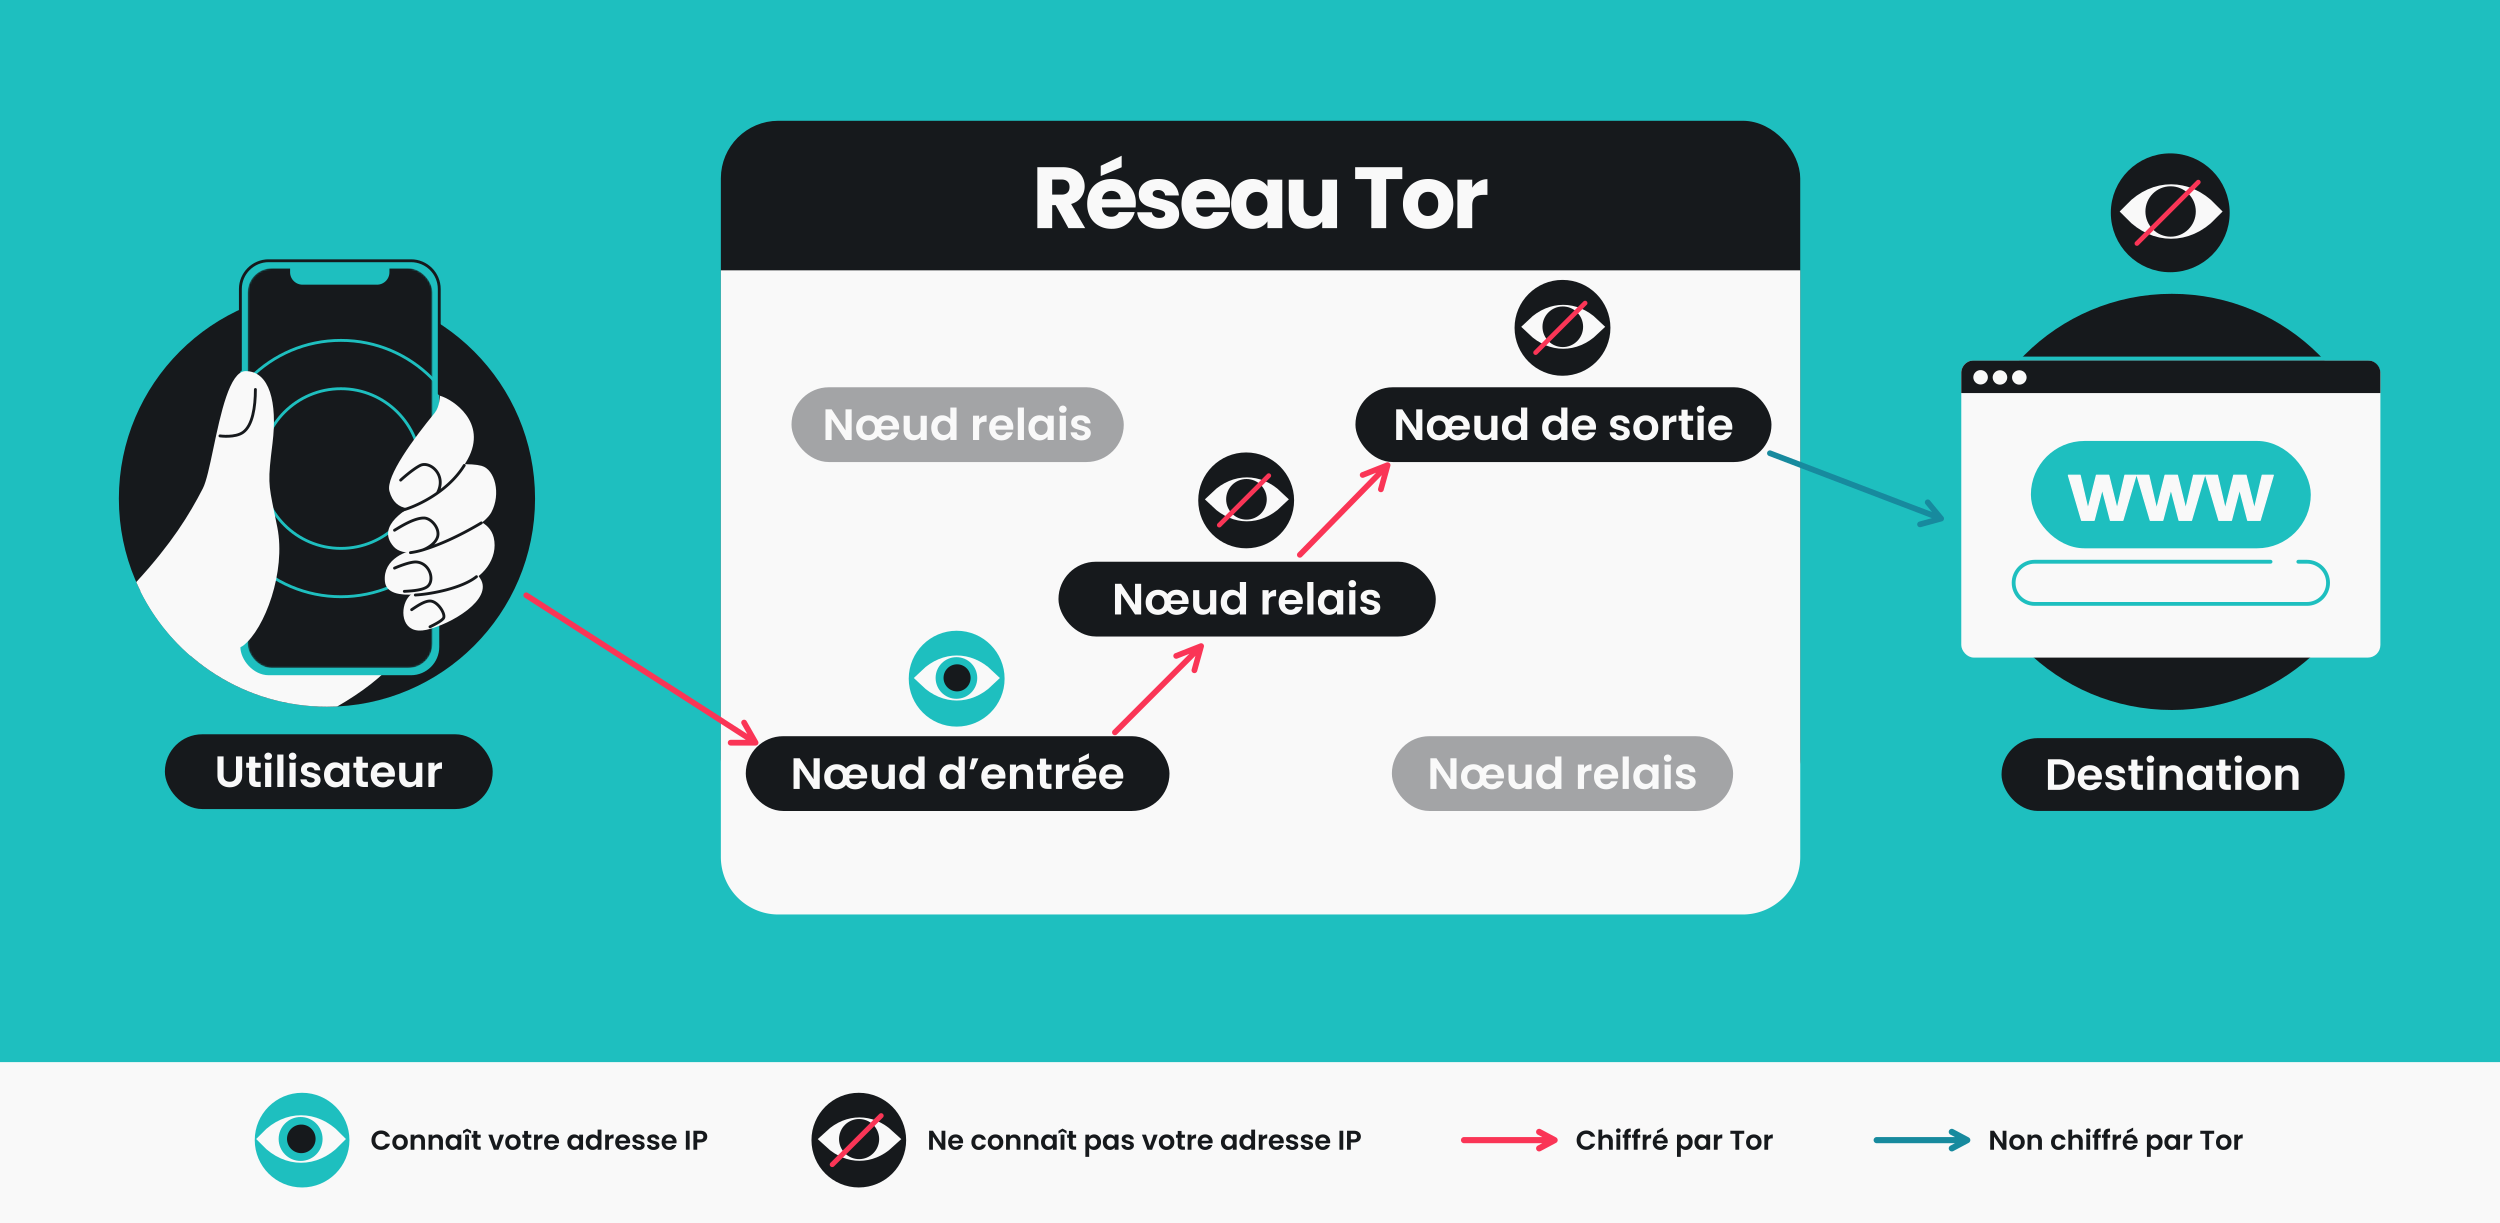 <svg width="1304" height="638" fill="none" xmlns="http://www.w3.org/2000/svg"><path fill="#1EBFBF" d="M0 0h1304v638H0z"/><rect x="376" y="63" width="563" height="363" rx="30" fill="#16191C"/><path d="m557.288 119-6.614-12.004h-1.857V119h-7.745V87.202h13c2.506 0 4.635.438 6.387 1.314 1.781.875 3.11 2.083 3.986 3.623.875 1.51 1.313 3.201 1.313 5.073 0 2.114-.604 4.002-1.812 5.662-1.177 1.661-2.929 2.839-5.254 3.534L566.03 119h-8.742Zm-8.471-17.484h4.802c1.419 0 2.476-.348 3.171-1.042.724-.695 1.087-1.676 1.087-2.945 0-1.207-.363-2.159-1.087-2.853-.695-.695-1.752-1.042-3.171-1.042h-4.802v7.882Zm43.629 4.439c0 .724-.045 1.479-.135 2.264h-17.53c.121 1.571.619 2.779 1.495 3.624.906.815 2.008 1.223 3.306 1.223 1.933 0 3.277-.815 4.032-2.446h8.244a11.166 11.166 0 0 1-2.311 4.485c-1.087 1.328-2.461 2.37-4.122 3.125-1.66.755-3.518 1.132-5.571 1.132-2.476 0-4.681-.528-6.613-1.585-1.933-1.057-3.443-2.567-4.53-4.53-1.087-1.962-1.631-4.258-1.631-6.885s.529-4.922 1.586-6.885c1.087-1.963 2.597-3.473 4.529-4.53 1.933-1.056 4.153-1.585 6.659-1.585 2.446 0 4.62.514 6.523 1.54a10.914 10.914 0 0 1 4.439 4.394c1.087 1.902 1.63 4.122 1.63 6.659Zm-7.926-2.039c0-1.328-.453-2.385-1.359-3.17-.906-.786-2.039-1.178-3.398-1.178-1.298 0-2.4.377-3.306 1.132-.876.755-1.42 1.827-1.631 3.216h9.694Zm.543-16.669-10.916 4.575v-5.345l10.916-5.254v6.024Zm19.752 32.115c-2.204 0-4.167-.377-5.889-1.132-1.721-.755-3.08-1.782-4.076-3.08a8.279 8.279 0 0 1-1.676-4.439h7.655c.09.875.498 1.585 1.223 2.129.725.543 1.615.815 2.672.815.967 0 1.707-.181 2.22-.544.543-.392.815-.89.815-1.494 0-.725-.377-1.254-1.132-1.586-.755-.362-1.978-.755-3.669-1.177-1.812-.423-3.322-.861-4.53-1.314a8.12 8.12 0 0 1-3.125-2.22c-.876-1.026-1.314-2.4-1.314-4.122 0-1.449.393-2.763 1.178-3.94.815-1.208 1.993-2.16 3.533-2.854 1.57-.694 3.427-1.042 5.571-1.042 3.171 0 5.662.785 7.474 2.356 1.842 1.57 2.899 3.653 3.171 6.251h-7.157c-.121-.876-.513-1.571-1.177-2.084-.635-.514-1.48-.77-2.537-.77-.906 0-1.601.181-2.084.543-.483.333-.724.801-.724 1.405 0 .724.377 1.268 1.132 1.63.785.363 1.993.725 3.624 1.087 1.872.484 3.397.967 4.575 1.45 1.177.453 2.204 1.208 3.08 2.265.906 1.026 1.374 2.416 1.404 4.167 0 1.48-.423 2.808-1.268 3.986-.816 1.148-2.008 2.054-3.579 2.718-1.54.664-3.337.996-5.39.996Zm36.802-13.407c0 .724-.046 1.479-.136 2.264h-17.53c.121 1.571.619 2.779 1.495 3.624.906.815 2.008 1.223 3.306 1.223 1.933 0 3.277-.815 4.032-2.446h8.244a11.176 11.176 0 0 1-2.31 4.485c-1.087 1.328-2.461 2.37-4.122 3.125-1.661.755-3.518 1.132-5.572 1.132-2.476 0-4.68-.528-6.613-1.585-1.933-1.057-3.443-2.567-4.53-4.53-1.087-1.962-1.63-4.258-1.63-6.885s.528-4.922 1.585-6.885c1.087-1.963 2.597-3.473 4.53-4.53 1.932-1.056 4.152-1.585 6.658-1.585 2.446 0 4.621.514 6.523 1.54a10.914 10.914 0 0 1 4.439 4.394c1.087 1.902 1.631 4.122 1.631 6.659Zm-7.927-2.039c0-1.328-.453-2.385-1.359-3.17-.906-.786-2.038-1.178-3.397-1.178-1.299 0-2.401.377-3.307 1.132-.876.755-1.419 1.827-1.631 3.216h9.694Zm8.473 2.401c0-2.597.483-4.877 1.449-6.84.997-1.963 2.341-3.473 4.032-4.53 1.691-1.056 3.578-1.585 5.662-1.585 1.781 0 3.337.363 4.665 1.087 1.359.725 2.401 1.676 3.126 2.854v-3.578h7.745V119h-7.745v-3.578c-.755 1.177-1.812 2.129-3.171 2.853-1.329.725-2.884 1.087-4.666 1.087-2.053 0-3.925-.528-5.616-1.585-1.691-1.087-3.035-2.612-4.032-4.575-.966-1.993-1.449-4.288-1.449-6.885Zm18.934.045c0-1.932-.544-3.457-1.631-4.575-1.057-1.117-2.355-1.676-3.895-1.676s-2.854.559-3.941 1.676c-1.057 1.087-1.586 2.597-1.586 4.53 0 1.933.529 3.473 1.586 4.62 1.087 1.118 2.401 1.676 3.941 1.676s2.838-.558 3.895-1.676c1.087-1.117 1.631-2.642 1.631-4.575Zm36.307-12.637V119h-7.745v-3.443c-.785 1.118-1.857 2.024-3.216 2.718-1.329.665-2.809.997-4.439.997-1.933 0-3.639-.423-5.119-1.269-1.48-.875-2.627-2.128-3.442-3.759-.816-1.631-1.223-3.548-1.223-5.753V93.725h7.7v13.724c0 1.691.438 3.005 1.314 3.941.875.936 2.053 1.404 3.533 1.404 1.51 0 2.702-.468 3.578-1.404.876-.936 1.314-2.25 1.314-3.941V93.725h7.745Zm34.038-6.523v6.206h-8.425V119h-7.746V93.407h-8.425v-6.205h24.596Zm13.392 32.16c-2.476 0-4.71-.528-6.703-1.585-1.963-1.057-3.518-2.567-4.666-4.53-1.117-1.962-1.676-4.258-1.676-6.885 0-2.597.574-4.877 1.721-6.84 1.148-1.993 2.718-3.518 4.711-4.574 1.993-1.057 4.228-1.586 6.704-1.586s4.711.529 6.704 1.586c1.993 1.056 3.563 2.582 4.711 4.575 1.147 1.962 1.721 4.242 1.721 6.839 0 2.597-.589 4.892-1.767 6.885a11.641 11.641 0 0 1-4.756 4.53c-1.993 1.057-4.227 1.585-6.704 1.585Zm0-6.704c1.48 0 2.733-.543 3.76-1.63 1.057-1.087 1.585-2.642 1.585-4.666 0-2.023-.513-3.578-1.54-4.665-.996-1.087-2.234-1.631-3.714-1.631-1.51 0-2.763.544-3.76 1.631-.996 1.057-1.494 2.612-1.494 4.665 0 2.024.483 3.579 1.449 4.666.997 1.087 2.235 1.63 3.714 1.63Zm23.082-14.72c.906-1.39 2.038-2.477 3.397-3.262 1.359-.816 2.869-1.223 4.53-1.223v8.198h-2.129c-1.933 0-3.382.423-4.349 1.269-.966.815-1.449 2.265-1.449 4.348V119h-7.746V93.725h7.746v4.212ZM376 141h563v306c0 16.569-13.431 30-30 30H406c-16.569 0-30-13.431-30-30V141Z" fill="#F9F9F9"/><path d="M394.118 387.392h-13m13 0-6-10.5m6 10.5L274.5 310.5M623 349.621 626.5 337m0 0-13 5.121m13-5.121-44.96 45m138.728-126.76 3.5-12.621m0 0-13 5.121m13-5.121L678 289.395" stroke="#FA3556" stroke-width="3" stroke-linecap="round" stroke-linejoin="round"/><path d="m1012.5 270.5-11 3m11-3-7-8.5m7 8.5-89.306-34.093" stroke="#178A9E" stroke-width="3" stroke-linecap="round" stroke-linejoin="round"/><rect x="86" y="383" width="171" height="39" rx="19.5" fill="#16191C"/><path d="M116.619 394.535v9.881c0 1.083.282 1.914.846 2.493.564.564 1.357.846 2.379.846 1.037 0 1.837-.282 2.401-.846.565-.579.847-1.41.847-2.493v-9.881h3.225v9.858c0 1.357-.298 2.508-.892 3.454a5.526 5.526 0 0 1-2.356 2.104c-.976.473-2.066.709-3.271.709-1.189 0-2.272-.236-3.248-.709a5.439 5.439 0 0 1-2.287-2.104c-.564-.946-.846-2.097-.846-3.454v-9.858h3.202Zm16.52 5.924v6.13c0 .427.099.739.297.938.214.183.564.274 1.052.274h1.487v2.699h-2.013c-2.699 0-4.048-1.311-4.048-3.934v-6.107h-1.51v-2.63h1.51v-3.134h3.225v3.134h2.836v2.63h-2.836Zm6.763-4.14c-.564 0-1.037-.175-1.418-.526a1.834 1.834 0 0 1-.549-1.349c0-.534.183-.976.549-1.327.381-.366.854-.549 1.418-.549s1.029.183 1.395.549c.381.351.572.793.572 1.327 0 .533-.191.983-.572 1.349-.366.351-.831.526-1.395.526Zm1.578 1.51V410.5h-3.202v-12.671h3.202Zm6.366-4.255V410.5h-3.202v-16.926h3.202Zm4.788 2.745c-.564 0-1.037-.175-1.418-.526a1.834 1.834 0 0 1-.549-1.349c0-.534.183-.976.549-1.327.381-.366.854-.549 1.418-.549s1.029.183 1.395.549c.381.351.572.793.572 1.327 0 .533-.191.983-.572 1.349-.366.351-.831.526-1.395.526Zm1.578 1.51V410.5h-3.202v-12.671h3.202Zm8.013 12.877c-1.037 0-1.967-.183-2.791-.549-.823-.381-1.479-.892-1.967-1.533a3.896 3.896 0 0 1-.777-2.127h3.225c.061.488.297.892.709 1.213.427.32.953.48 1.578.48.61 0 1.082-.122 1.418-.366.351-.244.526-.557.526-.938 0-.412-.214-.717-.64-.915-.412-.213-1.075-.442-1.99-.686-.946-.229-1.723-.465-2.333-.709a4.156 4.156 0 0 1-1.556-1.121c-.427-.503-.64-1.181-.64-2.035 0-.702.198-1.342.595-1.922.411-.579.991-1.037 1.738-1.372.762-.335 1.654-.503 2.676-.503 1.51 0 2.714.381 3.614 1.143.899.748 1.395 1.762 1.487 3.042h-3.065c-.046-.503-.26-.899-.641-1.189-.366-.305-.861-.457-1.487-.457-.579 0-1.029.106-1.349.32a1.027 1.027 0 0 0-.457.892c0 .427.213.755.64.983.427.214 1.09.435 1.99.664.915.228 1.67.465 2.264.709a3.867 3.867 0 0 1 1.533 1.143c.442.504.671 1.174.686 2.013a3.31 3.31 0 0 1-.618 1.967c-.396.58-.976 1.037-1.738 1.373-.747.32-1.624.48-2.63.48Zm6.791-6.587c0-1.281.252-2.417.755-3.408.518-.992 1.212-1.754 2.081-2.288.885-.533 1.868-.8 2.951-.8.945 0 1.769.19 2.47.572.717.381 1.288.861 1.715 1.441v-1.807h3.225V410.5h-3.225v-1.853c-.411.595-.983 1.091-1.715 1.487-.717.381-1.548.572-2.493.572a5.446 5.446 0 0 1-2.928-.824c-.869-.548-1.563-1.319-2.081-2.31-.503-1.006-.755-2.157-.755-3.453Zm9.972.045c0-.777-.152-1.441-.457-1.99-.305-.564-.717-.991-1.235-1.28a3.24 3.24 0 0 0-1.67-.458c-.595 0-1.143.145-1.647.435-.503.289-.915.716-1.235 1.281-.305.548-.457 1.204-.457 1.967 0 .762.152 1.433.457 2.012.32.565.732.999 1.235 1.304a3.2 3.2 0 0 0 1.647.458c.595 0 1.151-.145 1.67-.435a3.33 3.33 0 0 0 1.235-1.281c.305-.564.457-1.235.457-2.013Zm10.081-3.705v6.13c0 .427.099.739.297.938.214.183.565.274 1.053.274h1.486v2.699h-2.012c-2.699 0-4.049-1.311-4.049-3.934v-6.107h-1.51v-2.63h1.51v-3.134h3.225v3.134h2.836v2.63h-2.836Zm16.919 3.431c0 .457-.031.869-.092 1.235h-9.263c.076.915.396 1.632.961 2.15.564.518 1.258.778 2.081.778 1.189 0 2.036-.511 2.539-1.533h3.454c-.366 1.22-1.068 2.226-2.105 3.019-1.037.778-2.31 1.167-3.819 1.167-1.22 0-2.318-.267-3.294-.801a5.89 5.89 0 0 1-2.264-2.31c-.534-.991-.801-2.135-.801-3.431 0-1.311.267-2.462.801-3.453a5.577 5.577 0 0 1 2.241-2.288c.961-.533 2.066-.8 3.317-.8 1.204 0 2.279.259 3.225.777.96.519 1.7 1.258 2.218 2.219.534.945.801 2.036.801 3.271Zm-3.317-.915c-.015-.823-.312-1.479-.892-1.967-.579-.503-1.288-.755-2.127-.755-.793 0-1.464.244-2.013.732-.533.473-.861 1.136-.983 1.99h6.015Zm17.616-5.146V410.5h-3.225v-1.601c-.411.549-.953.983-1.624 1.304a5.03 5.03 0 0 1-2.15.457c-.991 0-1.868-.206-2.63-.617-.762-.427-1.365-1.045-1.807-1.853-.427-.824-.64-1.799-.64-2.928v-7.433h3.202v6.976c0 1.006.251 1.784.755 2.333.503.533 1.189.8 2.058.8.885 0 1.578-.267 2.082-.8.503-.549.754-1.327.754-2.333v-6.976h3.225Zm6.362 1.967a4.54 4.54 0 0 1 1.601-1.579c.671-.381 1.433-.571 2.287-.571v3.362h-.846c-1.006 0-1.769.236-2.287.709-.503.473-.755 1.296-.755 2.47v6.313h-3.202v-12.671h3.202v1.967Z" fill="#F9F9F9"/><circle cx="170.542" cy="260.082" r="108.542" fill="#16191C"/><path fill-rule="evenodd" clip-rule="evenodd" d="M175.921 368.493c-1.782.087-3.576.131-5.379.131-42.599 0-79.466-24.54-97.236-60.254l68.861-93.997 72.368 101.348c5.156 19.753-12.921 37.916-38.614 52.772Z" fill="#F9F9F9"/><rect x="125.381" y="136" width="103.733" height="216.195" rx="14.76" fill="#1EBFBF"/><mask id="a" style="mask-type:alpha" maskUnits="userSpaceOnUse" x="129" y="139" width="97" height="210"><rect x="129.233" y="139.935" width="96.287" height="208.492" rx="12.557" fill="#D9D9D9"/></mask><g mask="url(#a)"><rect x="129.233" y="139.935" width="96.287" height="208.492" rx="12.557" fill="#16191C"/><circle cx="177.83" cy="244.395" r="41.644" stroke="#1EBFBF" stroke-width="1.5"/><circle cx="177.83" cy="244.395" r="66.851" stroke="#1EBFBF" stroke-width="1.5"/></g><path d="M151.314 136h51.818v5.996a6.49 6.49 0 0 1-6.491 6.491h-38.835a6.492 6.492 0 0 1-6.492-6.491V136Z" fill="#1EBFBF"/><path d="M229.114 205.286V150.76c0-8.152-6.608-14.76-14.76-14.76h-74.213c-8.152 0-14.76 6.608-14.76 14.76v42.223" stroke="#16191C" stroke-width="1.5" stroke-linecap="round"/><path fill-rule="evenodd" clip-rule="evenodd" d="M99.247 341.928c-12.007-10.468-21.689-23.534-28.17-38.323 18.507-20.136 27.647-35.102 34.718-48.816 1.849-3.583 3.56-11.703 5.497-20.894 3.811-18.085 8.497-40.319 16.82-40.319 12.554 0 16.625 16.581 14.028 37.621-2.433 19.71-2.218 20.759.986 36.356.447 2.179.953 4.642 1.518 7.479 4.61 23.148-6.579 53.034-17.71 61.659-3.271 2.535-14.09 4.17-27.687 5.237Z" fill="#F9F9F9"/><path d="M114.722 227.371s7.961 1.119 12.115-1.913c4.854-3.542 6.377-12.971 6.377-22.317" stroke="#16191C" stroke-width="1.5" stroke-linecap="round"/><path d="M212.241 312.573c2.638-4.396 15.516-13.603 22.955-17.216 2.763-1.488 9.692-2.296 15.303 6.376 7.014 10.84-15.303 23.932-28.056 26.781-12.508 2.794-14.028-9.565-10.202-15.941Z" fill="#F9F9F9"/><path d="M257.528 280.393c-2.04-8.672-12.328-10.84-17.216-10.84-3.188 3.613-18.236 17.216-22.317 17.216-5.101 0-18.492 4.464-17.216 16.579 1.275 12.115 28.055 5.101 39.533 1.913 11.477-3.188 19.766-14.028 17.216-24.868Z" fill="#F9F9F9"/><path d="M205.288 285.064c-9.696-11.047 7.864-20.192 12.753-22.955l12.115-19.129c4.676-.638 15.43-1.53 21.042 0 7.014 1.913 10.202 14.666 5.101 24.23-5.101 9.565-41.56 28.623-51.011 17.854Z" fill="#F9F9F9"/><path d="M243.928 239.584c10.713-19.384-8.079-31.456-14.456-33.157 0 0-.083 5.695-2.728 8.927-10.955 13.391-25.638 33.157-23.624 40.809 2.94 11.176 13.818 11.268 23.625 3.99 5.884-4.368 12.162-11.482 17.183-20.569Z" fill="#F9F9F9"/><path d="M208.983 266.366c6.376-1.488 23.975-8.8 33.157-23.593m-33.157 7.652s6.095-5.599 10.202-7.652c5.101-2.55 14.028 5.101 8.927 14.427m22.955 15.542c-12.384 7.383-22.656 11.717-30.607 14.132m-14.666-10.306c3.189-1.913 10.203-6.377 15.304-6.377 3.878 0 8.728 5.74 7.014 10.203-1.372 3.571-5.673 5.808-7.652 6.48m0 0a41.717 41.717 0 0 1-6.376 1.391m2.55 22.097c7.864-.425 24.23-3.443 31.882-9.565m-42.722-4.463s7.922-3.511 11.478-3.188c7.014.637 9.564 9.564 5.739 12.752-2.217 1.848-7.652 2.338-12.115 2.551m3.825 9.565c2.551-1.701 7.142-4.974 10.202-4.464 3.826.638 7.652 7.014 6.377 8.927-1.02 1.53-5.314 3.613-7.014 4.463" stroke="#16191C" stroke-width="1.5" stroke-linecap="round"/><rect x="1044" y="385" width="179" height="38" rx="19" fill="#16191C"/><path d="M1073.77 396.035c1.68 0 3.15.328 4.42.984a6.94 6.94 0 0 1 2.95 2.813c.7 1.204 1.05 2.607 1.05 4.208s-.35 3.004-1.05 4.209c-.69 1.189-1.67 2.112-2.95 2.767-1.27.656-2.74.984-4.42.984h-5.58v-15.965h5.58Zm-.11 13.243c1.68 0 2.97-.457 3.89-1.372.91-.915 1.37-2.204 1.37-3.866s-.46-2.958-1.37-3.888c-.92-.945-2.21-1.418-3.89-1.418h-2.27v10.544h2.27Zm22.71-3.888c0 .457-.03.869-.1 1.235h-9.26c.08.915.4 1.632.96 2.15.57.518 1.26.778 2.08.778 1.19 0 2.04-.511 2.54-1.533h3.46c-.37 1.22-1.07 2.226-2.11 3.019-1.04.778-2.31 1.167-3.82 1.167-1.22 0-2.32-.267-3.29-.801a5.918 5.918 0 0 1-2.27-2.31c-.53-.991-.8-2.135-.8-3.431 0-1.311.27-2.462.8-3.453.54-.992 1.28-1.754 2.25-2.288.96-.533 2.06-.8 3.31-.8 1.21 0 2.28.259 3.23.777.96.519 1.7 1.258 2.22 2.219.53.945.8 2.036.8 3.271Zm-3.32-.915c-.02-.823-.31-1.479-.89-1.967-.58-.503-1.29-.755-2.13-.755-.79 0-1.46.244-2.01.732-.54.473-.86 1.136-.99 1.99h6.02Zm10.5 7.731c-1.03 0-1.96-.183-2.79-.549-.82-.381-1.48-.892-1.97-1.533a3.864 3.864 0 0 1-.77-2.127h3.22c.06.488.3.892.71 1.213.43.32.95.48 1.58.48.61 0 1.08-.122 1.42-.366.35-.244.52-.557.52-.938 0-.412-.21-.717-.64-.915-.41-.213-1.07-.442-1.99-.686-.94-.229-1.72-.465-2.33-.709a4.266 4.266 0 0 1-1.56-1.121c-.42-.503-.64-1.181-.64-2.035 0-.702.2-1.342.6-1.922.41-.579.99-1.037 1.74-1.372.76-.335 1.65-.503 2.67-.503 1.51 0 2.72.381 3.62 1.143.9.748 1.39 1.762 1.48 3.042h-3.06c-.05-.503-.26-.899-.64-1.189-.37-.305-.86-.457-1.49-.457-.58 0-1.03.106-1.35.32-.3.213-.45.511-.45.892 0 .427.21.755.64.983.42.214 1.09.435 1.99.664.91.228 1.67.465 2.26.709.59.244 1.11.625 1.53 1.143.44.504.67 1.174.69 2.013 0 .732-.21 1.388-.62 1.967-.4.58-.97 1.037-1.74 1.373-.74.32-1.62.48-2.63.48Zm11.35-10.247v6.13c0 .427.09.739.29.938.22.183.57.274 1.05.274h1.49V412h-2.01c-2.7 0-4.05-1.311-4.05-3.934v-6.107h-1.51v-2.63h1.51v-3.134h3.23v3.134h2.83v2.63h-2.83Zm6.76-4.14c-.57 0-1.04-.175-1.42-.526-.37-.366-.55-.816-.55-1.349 0-.534.18-.976.55-1.327.38-.366.85-.549 1.42-.549.56 0 1.03.183 1.39.549.39.351.58.793.58 1.327 0 .533-.19.983-.58 1.349-.36.351-.83.526-1.39.526Zm1.58 1.51V412h-3.21v-12.671h3.21Zm10.18-.183c1.51 0 2.73.48 3.66 1.441.93.945 1.4 2.272 1.4 3.979V412h-3.2v-6.999c0-1.006-.26-1.776-.76-2.31-.5-.549-1.19-.824-2.06-.824-.88 0-1.58.275-2.1.824-.51.534-.76 1.304-.76 2.31V412h-3.2v-12.671h3.2v1.578c.43-.549.97-.976 1.63-1.281.67-.32 1.4-.48 2.19-.48Zm7.28 6.473c0-1.281.25-2.417.75-3.408.52-.992 1.22-1.754 2.09-2.288.88-.533 1.86-.8 2.95-.8.94 0 1.76.19 2.47.572.71.381 1.28.861 1.71 1.441v-1.807h3.23V412h-3.23v-1.853c-.41.595-.98 1.091-1.71 1.487-.72.381-1.55.572-2.5.572-1.06 0-2.04-.275-2.92-.824-.87-.548-1.57-1.319-2.09-2.31-.5-1.006-.75-2.157-.75-3.453Zm9.97.045c0-.777-.15-1.441-.46-1.99-.3-.564-.71-.991-1.23-1.28a3.256 3.256 0 0 0-1.67-.458c-.6 0-1.14.145-1.65.435-.5.289-.91.716-1.23 1.281-.31.548-.46 1.204-.46 1.967 0 .762.15 1.433.46 2.012.32.565.73.999 1.23 1.304.52.305 1.07.458 1.65.458.59 0 1.15-.145 1.67-.435a3.27 3.27 0 0 0 1.23-1.281c.31-.564.46-1.235.46-2.013Zm10.08-3.705v6.13c0 .427.1.739.3.938.21.183.56.274 1.05.274h1.49V412h-2.01c-2.7 0-4.05-1.311-4.05-3.934v-6.107h-1.51v-2.63h1.51v-3.134h3.22v3.134h2.84v2.63h-2.84Zm6.77-4.14c-.57 0-1.04-.175-1.42-.526-.37-.366-.55-.816-.55-1.349 0-.534.18-.976.55-1.327.38-.366.85-.549 1.42-.549.56 0 1.02.183 1.39.549.38.351.57.793.57 1.327a1.8 1.8 0 0 1-.57 1.349c-.37.351-.83.526-1.39.526Zm1.57 1.51V412h-3.2v-12.671h3.2Zm8.79 12.877c-1.22 0-2.31-.267-3.29-.801a5.95 5.95 0 0 1-2.31-2.31c-.55-.991-.82-2.135-.82-3.431 0-1.296.28-2.439.84-3.431a5.983 5.983 0 0 1 2.36-2.287c.99-.549 2.1-.823 3.32-.823 1.22 0 2.32.274 3.31.823a5.781 5.781 0 0 1 2.33 2.287c.58.992.87 2.135.87 3.431 0 1.296-.29 2.44-.89 3.431a6.062 6.062 0 0 1-2.38 2.31c-.99.534-2.1.801-3.34.801Zm0-2.791c.58 0 1.12-.137 1.63-.411.52-.29.93-.717 1.23-1.281.31-.564.46-1.251.46-2.059 0-1.204-.32-2.127-.96-2.767a3.08 3.08 0 0 0-2.31-.984c-.92 0-1.69.328-2.31.984-.61.64-.92 1.563-.92 2.767 0 1.205.3 2.135.9 2.791.61.64 1.37.96 2.28.96Zm15.98-10.269c1.51 0 2.73.48 3.66 1.441.93.945 1.4 2.272 1.4 3.979V412h-3.2v-6.999c0-1.006-.25-1.776-.76-2.31-.5-.549-1.19-.824-2.06-.824-.88 0-1.58.275-2.1.824-.5.534-.76 1.304-.76 2.31V412h-3.2v-12.671h3.2v1.578c.43-.549.97-.976 1.63-1.281.67-.32 1.4-.48 2.19-.48Z" fill="#F9F9F9"/><circle cx="1132.85" cy="261.795" r="108.542" fill="#16191C"/><rect x="1023" y="188" width="218.613" height="155" rx="6.575" fill="#F9F9F9"/><path d="M1198.81 293h4.5c6.07 0 11 4.925 11 11v0c0 6.075-4.93 11-11 11h-142c-6.08 0-11-4.925-11-11v0c0-6.075 4.92-11 11-11h123" stroke="#1EBFBF" stroke-width="2" stroke-linecap="round"/><rect x="1059.31" y="230" width="146" height="56" rx="28" fill="#1EBFBF"/><mask id="b" maskUnits="userSpaceOnUse" x="1078.31" y="247.359" width="108" height="25" fill="#000"><path fill="#fff" d="M1078.31 247.359h108v25h-108z"/><path d="m1114.12 247.846-6.88 23.513h-6.41l-4.29-16.425-4.28 16.425h-6.45l-6.92-23.513h6.03l4.16 17.91 4.49-17.91h6.29l4.41 17.868 4.16-17.868h5.69Zm35.8 0-6.87 23.513h-6.41l-4.29-16.425-4.28 16.425h-6.45l-6.92-23.513h6.03l4.15 17.91 4.5-17.91h6.28l4.42 17.868 4.16-17.868h5.68Zm35.81 0-6.87 23.513h-6.41l-4.29-16.425-4.28 16.425h-6.45l-6.92-23.513h6.02l4.16 17.91 4.5-17.91h6.28l4.42 17.868 4.16-17.868h5.68Z"/></mask><path d="m1114.12 247.846-6.88 23.513h-6.41l-4.29-16.425-4.28 16.425h-6.45l-6.92-23.513h6.03l4.16 17.91 4.49-17.91h6.29l4.41 17.868 4.16-17.868h5.69Zm35.8 0-6.87 23.513h-6.41l-4.29-16.425-4.28 16.425h-6.45l-6.92-23.513h6.03l4.15 17.91 4.5-17.91h6.28l4.42 17.868 4.16-17.868h5.68Zm35.81 0-6.87 23.513h-6.41l-4.29-16.425-4.28 16.425h-6.45l-6.92-23.513h6.02l4.16 17.91 4.5-17.91h6.28l4.42 17.868 4.16-17.868h5.68Z" fill="#F9F9F9"/><path d="m1114.12 247.846.34.102a.36.36 0 0 0-.06-.317.338.338 0 0 0-.28-.144v.359Zm-6.88 23.513v.36c.16 0 .3-.106.35-.259l-.35-.101Zm-6.41 0-.35.09c.04.159.19.27.35.27v-.36Zm-4.29-16.425.35-.091a.356.356 0 0 0-.69 0l.34.091Zm-4.28 16.425v.36c.16 0 .31-.111.35-.27l-.35-.09Zm-6.45 0-.35.101a.37.37 0 0 0 .35.259v-.36Zm-6.92-23.513v-.359a.37.37 0 0 0-.29.144.36.36 0 0 0-.06.317l.35-.102Zm6.03 0 .35-.081a.367.367 0 0 0-.35-.278v.359Zm4.16 17.91-.36.082a.37.37 0 0 0 .35.278c.17.002.31-.111.35-.272l-.34-.088Zm4.49-17.91v-.359c-.16 0-.3.112-.35.272l.35.087Zm6.29 0 .34-.086a.345.345 0 0 0-.34-.273v.359Zm4.41 17.868-.35.086a.36.36 0 0 0 .7-.004l-.35-.082Zm4.16-17.868v-.359c-.17 0-.31.115-.35.278l.35.081Zm5.34-.101-6.88 23.513.7.202 6.87-23.512-.69-.203Zm-6.53 23.254h-6.41v.72h6.41v-.72Zm-6.06.269-4.29-16.425-.69.182 4.28 16.424.7-.181Zm-4.98-16.425-4.29 16.425.7.181 4.28-16.424-.69-.182Zm-3.94 16.156h-6.45v.72h6.45v-.72Zm-6.11.258-6.92-23.512-.69.203 6.92 23.512.69-.203Zm-7.26-23.051h6.03v-.719h-6.03v.719Zm5.68-.278 4.15 17.91.71-.163-4.16-17.91-.7.163Zm4.85 17.916 4.5-17.91-.7-.175-4.49 17.91.69.175Zm4.15-17.638h6.29v-.719h-6.29v.719Zm5.94-.273 4.41 17.867.7-.172-4.42-17.868-.69.173Zm5.11 17.863 4.16-17.868-.7-.163-4.16 17.867.7.164Zm3.81-17.59h5.69v-.719h-5.69v.719Zm41.49-.36.35.102a.36.36 0 0 0-.06-.317.356.356 0 0 0-.29-.144v.359Zm-6.87 23.513v.36c.16 0 .3-.106.34-.259l-.34-.101Zm-6.41 0-.35.09c.04.159.19.27.35.27v-.36Zm-4.29-16.425.35-.091a.356.356 0 0 0-.69 0l.34.091Zm-4.28 16.425v.36c.16 0 .3-.111.35-.27l-.35-.09Zm-6.45 0-.35.101a.37.37 0 0 0 .35.259v-.36Zm-6.92-23.513v-.359a.37.37 0 0 0-.29.144.36.36 0 0 0-.06.317l.35-.102Zm6.03 0 .35-.081a.367.367 0 0 0-.35-.278v.359Zm4.15 17.91-.35.082a.37.37 0 0 0 .35.278c.17.002.31-.111.35-.272l-.35-.088Zm4.5-17.91v-.359c-.16 0-.31.112-.35.272l.35.087Zm6.28 0 .35-.086a.356.356 0 0 0-.35-.273v.359Zm4.42 17.868-.35.086a.36.36 0 0 0 .7-.004l-.35-.082Zm4.16-17.868v-.359a.35.35 0 0 0-.35.278l.35.081Zm5.34-.101-6.88 23.513.69.202 6.88-23.512-.69-.203Zm-6.53 23.254h-6.41v.72h6.41v-.72Zm-6.06.269-4.29-16.425-.69.182 4.28 16.424.7-.181Zm-4.98-16.425-4.29 16.425.7.181 4.28-16.424-.69-.182Zm-3.94 16.156h-6.45v.72h6.45v-.72Zm-6.11.258-6.92-23.512-.69.203 6.92 23.512.69-.203Zm-7.26-23.051h6.03v-.719h-6.03v.719Zm5.67-.278 4.16 17.91.71-.163-4.16-17.91-.71.163Zm4.86 17.916 4.5-17.91-.7-.175-4.49 17.91.69.175Zm4.15-17.638h6.28v-.719h-6.28v.719Zm5.94-.273 4.41 17.867.7-.172-4.42-17.868-.69.173Zm5.11 17.863 4.16-17.868-.7-.163-4.16 17.867.7.164Zm3.81-17.59h5.68v-.719h-5.68v.719Zm41.49-.36.35.102a.36.36 0 0 0-.06-.317.356.356 0 0 0-.29-.144v.359Zm-6.87 23.513v.36c.16 0 .3-.106.34-.259l-.34-.101Zm-6.41 0-.35.09c.04.159.19.27.35.27v-.36Zm-4.29-16.425.35-.091a.356.356 0 0 0-.69 0l.34.091Zm-4.28 16.425v.36c.16 0 .3-.111.35-.27l-.35-.09Zm-6.45 0-.35.101a.37.37 0 0 0 .35.259v-.36Zm-6.92-23.513v-.359c-.12 0-.22.053-.29.144a.36.36 0 0 0-.06.317l.35-.102Zm6.02 0 .36-.081a.37.37 0 0 0-.36-.278v.359Zm4.16 17.91-.35.082a.36.36 0 0 0 .7.006l-.35-.088Zm4.5-17.91v-.359c-.16 0-.31.112-.35.272l.35.087Zm6.28 0 .35-.086a.356.356 0 0 0-.35-.273v.359Zm4.42 17.868-.35.086a.36.36 0 0 0 .7-.004l-.35-.082Zm4.16-17.868v-.359a.35.35 0 0 0-.35.278l.35.081Zm5.34-.101-6.88 23.513.69.202 6.88-23.512-.69-.203Zm-6.53 23.254h-6.41v.72h6.41v-.72Zm-6.06.269-4.29-16.425-.69.182 4.28 16.424.7-.181Zm-4.98-16.425-4.29 16.425.7.181 4.28-16.424-.69-.182Zm-3.94 16.156h-6.45v.72h6.45v-.72Zm-6.11.258-6.92-23.512-.69.203 6.92 23.512.69-.203Zm-7.26-23.051h6.02v-.719h-6.02v.719Zm5.67-.278 4.16 17.91.7-.163-4.15-17.91-.71.163Zm4.86 17.916 4.5-17.91-.7-.175-4.5 17.91.7.175Zm4.15-17.638h6.28v-.719h-6.28v.719Zm5.93-.273 4.42 17.867.7-.172-4.42-17.868-.7.173Zm5.12 17.863 4.16-17.868-.7-.163-4.16 17.867.7.164Zm3.81-17.59h5.68v-.719h-5.68v.719Z" fill="#F9F9F9" mask="url(#b)"/><path d="M1023 194.575a6.574 6.574 0 0 1 6.58-6.575h205.46c3.63 0 6.57 2.944 6.57 6.575v10.448H1023v-10.448Z" fill="#16191C"/><path d="M1023 187h218.61" stroke="#1EBFBF" stroke-width="2" stroke-linecap="round"/><path fill-rule="evenodd" clip-rule="evenodd" d="M1036.87 196.836a3.791 3.791 0 0 1-7.58 0 3.79 3.79 0 0 1 7.58 0Zm10.1.001a3.79 3.79 0 0 1-7.58 0 3.791 3.791 0 0 1 7.58 0Zm6.31 3.787a3.79 3.79 0 0 0 3.79-3.787 3.791 3.791 0 0 0-7.58 0 3.79 3.79 0 0 0 3.79 3.787Z" fill="#F9F9F9"/><circle cx="1132" cy="111" r="31" fill="#16191C"/><path d="M1132.44 101.407c-6.65 0-13.58 2.817-19.48 8.925 5.9 6.108 12.83 8.926 19.48 8.926 6.66 0 13.6-2.817 19.52-8.926-5.92-6.108-12.86-8.925-19.52-8.925Z" fill="#F9F9F9" stroke="#F9F9F9" stroke-width="10.561"/><path fill-rule="evenodd" clip-rule="evenodd" d="M1119.05 110.31c0 7.257 5.88 13.139 13.14 13.139 7.26 0 13.14-5.882 13.14-13.139 0-7.256-5.88-13.138-13.14-13.138-7.26 0-13.14 5.882-13.14 13.138Z" fill="#16191C"/><path d="m1146.62 95-32 32" stroke="#FA3556" stroke-width="2.462" stroke-linecap="round"/><rect x="389" y="384" width="221" height="39" rx="19.5" fill="#16191C"/><path d="M427.565 411.5h-3.202l-7.251-10.956V411.5h-3.202v-15.988h3.202l7.251 10.979v-10.979h3.202V411.5Zm24.756-6.633c0 .427-.03.823-.091 1.189h-9.264c.061.961.359 1.701.892 2.219.549.518 1.243.778 2.082.778 1.189 0 2.035-.511 2.539-1.533h3.453c-.366 1.22-1.075 2.226-2.127 3.019-1.037.778-2.31 1.167-3.819 1.167-.992 0-1.891-.198-2.699-.595a5.785 5.785 0 0 1-2.013-1.738 5.718 5.718 0 0 1-2.15 1.738 6.486 6.486 0 0 1-2.768.595c-1.22 0-2.325-.267-3.316-.801a6.004 6.004 0 0 1-2.31-2.31c-.549-.991-.824-2.135-.824-3.431 0-1.296.282-2.439.847-3.431a5.957 5.957 0 0 1 2.355-2.287c1.007-.549 2.12-.823 3.34-.823.976 0 1.883.198 2.722.594a5.906 5.906 0 0 1 2.127 1.693 5.356 5.356 0 0 1 2.035-1.693c.824-.396 1.739-.594 2.745-.594 1.205 0 2.28.259 3.225.777a5.409 5.409 0 0 1 2.219 2.196c.533.946.8 2.036.8 3.271Zm-3.316-.686c-.015-.9-.313-1.609-.892-2.127-.564-.534-1.274-.801-2.127-.801-.809 0-1.487.259-2.036.778-.549.518-.869 1.235-.961 2.15h6.016Zm-12.649 4.78c.58 0 1.121-.145 1.624-.434.519-.29.93-.717 1.235-1.281.305-.58.458-1.274.458-2.082 0-.808-.153-1.494-.458-2.058-.305-.58-.709-1.014-1.212-1.304a3.118 3.118 0 0 0-1.624-.435c-.579 0-1.113.145-1.601.435-.473.29-.861.724-1.166 1.304-.29.564-.435 1.25-.435 2.058 0 1.205.305 2.143.915 2.814a2.97 2.97 0 0 0 2.264.983Zm30.392-10.132V411.5h-3.225v-1.601c-.411.549-.953.983-1.624 1.304a5.03 5.03 0 0 1-2.15.457c-.991 0-1.868-.206-2.63-.617-.762-.427-1.365-1.045-1.807-1.853-.427-.824-.64-1.799-.64-2.928v-7.433h3.202v6.976c0 1.006.251 1.784.755 2.333.503.533 1.189.8 2.058.8.884 0 1.578-.267 2.081-.8.504-.549.755-1.327.755-2.333v-6.976h3.225Zm2.336 6.29c0-1.281.252-2.417.755-3.408.519-.992 1.22-1.754 2.104-2.288.885-.533 1.868-.8 2.951-.8a5.29 5.29 0 0 1 2.356.549c.747.35 1.342.823 1.784 1.418v-6.016h3.248V411.5h-3.248v-1.876c-.397.626-.953 1.129-1.67 1.51s-1.548.572-2.493.572a5.446 5.446 0 0 1-2.928-.824c-.884-.548-1.585-1.319-2.104-2.31-.503-1.006-.755-2.157-.755-3.453Zm9.973.045c0-.777-.153-1.441-.458-1.99-.305-.564-.716-.991-1.235-1.28a3.237 3.237 0 0 0-1.67-.458c-.594 0-1.143.145-1.646.435-.504.289-.915.716-1.236 1.281-.304.548-.457 1.204-.457 1.967 0 .762.153 1.433.457 2.012.321.565.732.999 1.236 1.304a3.195 3.195 0 0 0 1.646.458c.595 0 1.152-.145 1.67-.435.519-.305.93-.732 1.235-1.281.305-.564.458-1.235.458-2.013Zm10.979-.045c0-1.281.251-2.417.755-3.408.518-.992 1.219-1.754 2.104-2.288.884-.533 1.868-.8 2.95-.8.824 0 1.609.183 2.356.549.747.35 1.342.823 1.784 1.418v-6.016h3.248V411.5h-3.248v-1.876c-.396.626-.953 1.129-1.669 1.51-.717.381-1.548.572-2.493.572a5.441 5.441 0 0 1-2.928-.824c-.885-.548-1.586-1.319-2.104-2.31-.504-1.006-.755-2.157-.755-3.453Zm9.972.045c0-.777-.152-1.441-.457-1.99-.305-.564-.717-.991-1.235-1.28a3.24 3.24 0 0 0-1.67-.458 3.24 3.24 0 0 0-1.647.435c-.503.289-.915.716-1.235 1.281-.305.548-.457 1.204-.457 1.967 0 .762.152 1.433.457 2.012.32.565.732.999 1.235 1.304a3.2 3.2 0 0 0 1.647.458c.595 0 1.151-.145 1.67-.435a3.33 3.33 0 0 0 1.235-1.281c.305-.564.457-1.235.457-2.013Zm6.993-9.629h3.362l-2.47 5.764h-2.196l1.304-5.764Zm17.438 9.355c0 .457-.031.869-.092 1.235h-9.263c.076.915.396 1.632.961 2.15.564.518 1.258.778 2.081.778 1.189 0 2.036-.511 2.539-1.533h3.454c-.366 1.22-1.068 2.226-2.105 3.019-1.037.778-2.31 1.167-3.819 1.167-1.22 0-2.318-.267-3.294-.801a5.89 5.89 0 0 1-2.264-2.31c-.534-.991-.801-2.135-.801-3.431 0-1.311.267-2.462.801-3.453a5.583 5.583 0 0 1 2.241-2.288c.961-.533 2.066-.8 3.317-.8 1.204 0 2.279.259 3.225.777.96.519 1.7 1.258 2.218 2.219.534.945.801 2.036.801 3.271Zm-3.317-.915c-.015-.823-.312-1.479-.892-1.967-.579-.503-1.288-.755-2.127-.755-.793 0-1.464.244-2.013.732-.533.473-.861 1.136-.983 1.99h6.015Zm12.676-5.329c1.51 0 2.729.48 3.66 1.441.93.945 1.395 2.272 1.395 3.979v7.434h-3.202v-6.999c0-1.006-.252-1.776-.755-2.31-.503-.549-1.189-.824-2.059-.824-.884 0-1.585.275-2.104.824-.503.534-.755 1.304-.755 2.31v6.999h-3.202v-12.671h3.202v1.578a4.347 4.347 0 0 1 1.624-1.281 5.035 5.035 0 0 1 2.196-.48Zm11.828 2.813v6.13c0 .427.099.739.297.938.214.183.565.274 1.053.274h1.486v2.699h-2.012c-2.699 0-4.049-1.311-4.049-3.934v-6.107h-1.51v-2.63h1.51v-3.134h3.225v3.134h2.836v2.63h-2.836Zm8.342-.663a4.532 4.532 0 0 1 1.601-1.579c.671-.381 1.433-.571 2.287-.571v3.362h-.846c-1.007 0-1.769.236-2.288.709-.503.473-.754 1.296-.754 2.47v6.313h-3.203v-12.671h3.203v1.967Zm17.824 4.094c0 .457-.03.869-.091 1.235h-9.264c.076.915.397 1.632.961 2.15s1.258.778 2.081.778c1.19 0 2.036-.511 2.539-1.533h3.454c-.366 1.22-1.068 2.226-2.104 3.019-1.037.778-2.311 1.167-3.82 1.167-1.22 0-2.318-.267-3.294-.801a5.897 5.897 0 0 1-2.264-2.31c-.534-.991-.801-2.135-.801-3.431 0-1.311.267-2.462.801-3.453a5.589 5.589 0 0 1 2.241-2.288c.961-.533 2.066-.8 3.317-.8 1.204 0 2.279.259 3.225.777a5.36 5.36 0 0 1 2.218 2.219c.534.945.801 2.036.801 3.271Zm-3.316-.915c-.016-.823-.313-1.479-.893-1.967-.579-.503-1.288-.755-2.127-.755-.793 0-1.463.244-2.012.732-.534.473-.862 1.136-.984 1.99h6.016Zm-.481-8.486-5.26 2.402v-2.287l5.26-2.722v2.607Zm17.914 9.401c0 .457-.031.869-.092 1.235h-9.263c.076.915.396 1.632.96 2.15.565.518 1.258.778 2.082.778 1.189 0 2.035-.511 2.539-1.533h3.453c-.366 1.22-1.067 2.226-2.104 3.019-1.037.778-2.31 1.167-3.82 1.167-1.219 0-2.317-.267-3.293-.801a5.893 5.893 0 0 1-2.265-2.31c-.533-.991-.8-2.135-.8-3.431 0-1.311.267-2.462.8-3.453a5.585 5.585 0 0 1 2.242-2.288c.961-.533 2.066-.8 3.316-.8 1.205 0 2.28.259 3.225.777a5.363 5.363 0 0 1 2.219 2.219c.534.945.801 2.036.801 3.271Zm-3.317-.915c-.015-.823-.312-1.479-.892-1.967-.579-.503-1.288-.755-2.127-.755-.793 0-1.464.244-2.013.732-.534.473-.861 1.136-.983 1.99h6.015Z" fill="#F9F9F9"/><circle cx="499" cy="354" r="25" fill="#1EBFBF"/><path d="M499.084 347.315c-4.92 0-10.092 1.973-14.624 6.331 4.532 4.358 9.704 6.33 14.624 6.33s10.099-1.972 14.643-6.33c-4.544-4.359-9.723-6.331-14.643-6.331Z" fill="#F9F9F9" stroke="#F9F9F9" stroke-width="10.824"/><path fill-rule="evenodd" clip-rule="evenodd" d="M488.013 353.628c0 5.997 4.862 10.86 10.86 10.86 5.998 0 10.86-4.863 10.86-10.86 0-5.998-4.862-10.86-10.86-10.86-5.998 0-10.86 4.862-10.86 10.86Z" fill="#1EBFBF"/><path d="M499.216 360.633a7.06 7.06 0 1 1 0-14.12 7.06 7.06 0 0 1 0 14.12Z" fill="#16191C"/><g clip-path="url(#c)"><rect x="412.845" y="202" width="173.311" height="39" rx="19.5" fill="#A3A4A6"/><path d="M444.228 229.5h-3.202l-7.25-10.956V229.5h-3.203v-15.988h3.203l7.25 10.979v-10.979h3.202V229.5Zm24.756-6.633c0 .427-.03.823-.091 1.189h-9.264c.061.961.359 1.7.892 2.219.549.518 1.243.778 2.082.778 1.189 0 2.036-.511 2.539-1.533h3.453c-.365 1.22-1.075 2.226-2.127 3.019-1.037.778-2.31 1.167-3.819 1.167-.992 0-1.891-.198-2.699-.595a5.785 5.785 0 0 1-2.013-1.738 5.718 5.718 0 0 1-2.15 1.738 6.486 6.486 0 0 1-2.768.595c-1.22 0-2.325-.267-3.316-.801a6.004 6.004 0 0 1-2.31-2.31c-.549-.991-.824-2.135-.824-3.431 0-1.296.282-2.439.847-3.431a5.957 5.957 0 0 1 2.355-2.287c1.007-.549 2.12-.823 3.34-.823.976 0 1.883.198 2.722.594a5.906 5.906 0 0 1 2.127 1.693 5.356 5.356 0 0 1 2.035-1.693c.824-.396 1.739-.594 2.745-.594 1.205 0 2.28.259 3.225.777a5.409 5.409 0 0 1 2.219 2.196c.533.946.8 2.036.8 3.271Zm-3.316-.686c-.015-.9-.313-1.609-.892-2.127-.564-.534-1.273-.801-2.127-.801-.809 0-1.487.259-2.036.778-.549.518-.869 1.235-.961 2.15h6.016Zm-12.649 4.78c.58 0 1.121-.145 1.624-.434.519-.29.93-.717 1.235-1.281.305-.58.458-1.274.458-2.082 0-.808-.153-1.494-.458-2.058-.305-.58-.709-1.014-1.212-1.304a3.118 3.118 0 0 0-1.624-.435c-.579 0-1.113.145-1.601.435-.473.29-.861.724-1.166 1.304-.29.564-.435 1.25-.435 2.058 0 1.205.305 2.143.915 2.814a2.97 2.97 0 0 0 2.264.983Zm30.392-10.132V229.5h-3.225v-1.601c-.411.549-.953.983-1.624 1.304a5.03 5.03 0 0 1-2.15.457c-.991 0-1.868-.206-2.63-.618-.762-.426-1.365-1.044-1.807-1.852-.427-.824-.64-1.799-.64-2.928v-7.433h3.202v6.976c0 1.006.251 1.784.755 2.333.503.533 1.189.8 2.058.8.884 0 1.578-.267 2.081-.8.504-.549.755-1.327.755-2.333v-6.976h3.225Zm2.336 6.29c0-1.281.252-2.417.755-3.408.519-.992 1.22-1.754 2.104-2.288.885-.533 1.868-.8 2.951-.8a5.29 5.29 0 0 1 2.356.549c.747.35 1.342.823 1.784 1.418v-6.016h3.248V229.5h-3.248v-1.876c-.397.626-.953 1.129-1.67 1.51s-1.548.572-2.493.572a5.446 5.446 0 0 1-2.928-.824c-.884-.549-1.585-1.319-2.104-2.31-.503-1.006-.755-2.157-.755-3.453Zm9.973.045c0-.777-.153-1.441-.458-1.99-.305-.564-.716-.991-1.235-1.28a3.237 3.237 0 0 0-1.67-.458c-.594 0-1.143.145-1.646.435-.504.289-.915.716-1.235 1.28-.305.549-.458 1.205-.458 1.968 0 .762.153 1.433.458 2.012.32.564.731.999 1.235 1.304a3.194 3.194 0 0 0 1.646.457c.595 0 1.152-.144 1.67-.434.519-.305.93-.732 1.235-1.281.305-.564.458-1.235.458-2.013Zm15.004-4.368a4.548 4.548 0 0 1 1.601-1.579c.671-.381 1.434-.571 2.288-.571v3.362h-.847c-1.006 0-1.768.236-2.287.709-.503.473-.755 1.296-.755 2.47v6.313h-3.202v-12.671h3.202v1.967Zm17.825 4.094c0 .457-.031.869-.092 1.235h-9.263c.076.915.396 1.631.961 2.15.564.518 1.258.778 2.081.778 1.189 0 2.036-.511 2.539-1.533h3.454c-.366 1.22-1.068 2.226-2.105 3.019-1.037.778-2.31 1.167-3.819 1.167-1.22 0-2.318-.267-3.294-.801a5.89 5.89 0 0 1-2.264-2.31c-.534-.991-.801-2.135-.801-3.431 0-1.311.267-2.462.801-3.453a5.583 5.583 0 0 1 2.241-2.288c.961-.533 2.066-.8 3.317-.8 1.204 0 2.279.259 3.225.777.96.519 1.7 1.258 2.218 2.219.534.945.801 2.036.801 3.271Zm-3.317-.915c-.015-.824-.312-1.479-.892-1.967-.579-.503-1.288-.755-2.127-.755-.793 0-1.464.244-2.013.732-.533.473-.861 1.136-.983 1.99h6.015Zm8.856-9.401V229.5h-3.202v-16.926h3.202Zm2.341 10.545c0-1.281.251-2.417.754-3.408.519-.992 1.213-1.754 2.082-2.288.884-.533 1.868-.8 2.95-.8.946 0 1.769.19 2.471.572.716.381 1.288.861 1.715 1.441v-1.807h3.225V229.5h-3.225v-1.853c-.412.595-.984 1.091-1.715 1.487-.717.381-1.548.572-2.494.572a5.44 5.44 0 0 1-2.927-.824c-.869-.549-1.563-1.319-2.082-2.31-.503-1.006-.754-2.157-.754-3.453Zm9.972.045c0-.777-.152-1.441-.457-1.99-.305-.564-.717-.991-1.236-1.28a3.236 3.236 0 0 0-1.669-.458 3.24 3.24 0 0 0-1.647.435c-.503.289-.915.716-1.235 1.28-.305.549-.458 1.205-.458 1.968 0 .762.153 1.433.458 2.012.32.564.732.999 1.235 1.304a3.195 3.195 0 0 0 1.647.457c.594 0 1.151-.144 1.669-.434a3.326 3.326 0 0 0 1.236-1.281c.305-.564.457-1.235.457-2.013Zm7.976-7.845c-.564 0-1.036-.175-1.418-.526a1.835 1.835 0 0 1-.549-1.35c0-.533.183-.975.549-1.326.382-.366.854-.549 1.418-.549.565 0 1.03.183 1.396.549.381.351.571.793.571 1.326 0 .534-.19.984-.571 1.35-.366.351-.831.526-1.396.526Zm1.579 1.51V229.5h-3.203v-12.671h3.203Zm8.012 12.877c-1.037 0-1.967-.183-2.79-.549-.824-.381-1.479-.892-1.967-1.533a3.897 3.897 0 0 1-.778-2.127h3.225c.061.488.298.892.709 1.212.427.321.953.481 1.578.481.61 0 1.083-.122 1.419-.366.35-.244.526-.557.526-.938 0-.412-.214-.717-.641-.915-.412-.213-1.075-.442-1.99-.686-.945-.229-1.723-.465-2.333-.709a4.152 4.152 0 0 1-1.555-1.121c-.427-.503-.64-1.182-.64-2.035 0-.702.198-1.342.594-1.922.412-.579.991-1.037 1.738-1.372.763-.336 1.655-.503 2.677-.503 1.509 0 2.714.381 3.613 1.143.9.748 1.396 1.762 1.487 3.042h-3.065c-.046-.503-.259-.899-.64-1.189-.366-.305-.862-.457-1.487-.457-.579 0-1.029.106-1.349.32a1.028 1.028 0 0 0-.458.892c0 .427.214.755.641.983.427.214 1.09.435 1.989.664.915.228 1.67.465 2.265.709a3.864 3.864 0 0 1 1.532 1.143c.443.504.671 1.174.686 2.013a3.31 3.31 0 0 1-.617 1.967c-.397.58-.976 1.037-1.738 1.372-.748.321-1.624.481-2.631.481Z" fill="#F9F9F9"/></g><rect x="552.098" y="293" width="196.804" height="39" rx="19.5" fill="#16191C"/><path d="M595.228 320.5h-3.202l-7.25-10.956V320.5h-3.203v-15.988h3.203l7.25 10.979v-10.979h3.202V320.5Zm24.756-6.633c0 .427-.03.823-.091 1.189h-9.264c.061.961.359 1.701.892 2.219.549.518 1.243.778 2.082.778 1.189 0 2.036-.511 2.539-1.533h3.453c-.366 1.22-1.075 2.226-2.127 3.019-1.037.778-2.31 1.167-3.819 1.167-.992 0-1.891-.198-2.699-.595a5.785 5.785 0 0 1-2.013-1.738 5.718 5.718 0 0 1-2.15 1.738 6.486 6.486 0 0 1-2.768.595c-1.22 0-2.325-.267-3.316-.801a6.004 6.004 0 0 1-2.31-2.31c-.549-.991-.824-2.135-.824-3.431 0-1.296.282-2.439.847-3.431a5.957 5.957 0 0 1 2.355-2.287c1.007-.549 2.12-.823 3.34-.823.976 0 1.883.198 2.722.594a5.906 5.906 0 0 1 2.127 1.693 5.356 5.356 0 0 1 2.035-1.693c.824-.396 1.739-.594 2.745-.594 1.205 0 2.28.259 3.225.777a5.409 5.409 0 0 1 2.219 2.196c.533.946.8 2.036.8 3.271Zm-3.316-.686c-.015-.9-.313-1.609-.892-2.127-.564-.534-1.273-.801-2.127-.801-.809 0-1.487.259-2.036.778-.549.518-.869 1.235-.961 2.15h6.016Zm-12.649 4.78c.58 0 1.121-.145 1.624-.434.519-.29.93-.717 1.235-1.281.305-.58.458-1.274.458-2.082 0-.808-.153-1.494-.458-2.058-.305-.58-.709-1.014-1.212-1.304a3.118 3.118 0 0 0-1.624-.435c-.579 0-1.113.145-1.601.435-.473.29-.861.724-1.166 1.304-.29.564-.435 1.25-.435 2.058 0 1.205.305 2.143.915 2.814a2.97 2.97 0 0 0 2.264.983Zm30.392-10.132V320.5h-3.225v-1.601c-.411.549-.953.983-1.624 1.304a5.03 5.03 0 0 1-2.15.457c-.991 0-1.868-.206-2.63-.617-.762-.427-1.365-1.045-1.807-1.853-.427-.824-.64-1.799-.64-2.928v-7.433h3.202v6.976c0 1.006.251 1.784.755 2.333.503.533 1.189.8 2.058.8.884 0 1.578-.267 2.081-.8.504-.549.755-1.327.755-2.333v-6.976h3.225Zm2.336 6.29c0-1.281.252-2.417.755-3.408.519-.992 1.22-1.754 2.104-2.288.885-.533 1.868-.8 2.951-.8a5.29 5.29 0 0 1 2.356.549c.747.35 1.342.823 1.784 1.418v-6.016h3.248V320.5h-3.248v-1.876c-.397.626-.953 1.129-1.67 1.51s-1.548.572-2.493.572a5.446 5.446 0 0 1-2.928-.824c-.884-.548-1.585-1.319-2.104-2.31-.503-1.006-.755-2.157-.755-3.453Zm9.973.045c0-.777-.153-1.441-.458-1.99-.305-.564-.716-.991-1.235-1.28a3.237 3.237 0 0 0-1.67-.458c-.594 0-1.143.145-1.646.435-.504.289-.915.716-1.235 1.281-.305.548-.458 1.204-.458 1.967 0 .762.153 1.433.458 2.012.32.565.731.999 1.235 1.304a3.195 3.195 0 0 0 1.646.458c.595 0 1.152-.145 1.67-.435.519-.305.93-.732 1.235-1.281.305-.564.458-1.235.458-2.013Zm15.004-4.368a4.548 4.548 0 0 1 1.601-1.579c.671-.381 1.434-.571 2.288-.571v3.362h-.847c-1.006 0-1.768.236-2.287.709-.503.473-.755 1.296-.755 2.47v6.313h-3.202v-12.671h3.202v1.967Zm17.825 4.094c0 .457-.031.869-.092 1.235h-9.263c.076.915.396 1.632.961 2.15.564.518 1.258.778 2.081.778 1.189 0 2.036-.511 2.539-1.533h3.454c-.366 1.22-1.068 2.226-2.105 3.019-1.037.778-2.31 1.167-3.819 1.167-1.22 0-2.318-.267-3.294-.801a5.89 5.89 0 0 1-2.264-2.31c-.534-.991-.801-2.135-.801-3.431 0-1.311.267-2.462.801-3.453a5.583 5.583 0 0 1 2.241-2.288c.961-.533 2.066-.8 3.317-.8 1.204 0 2.279.259 3.225.777.96.519 1.7 1.258 2.218 2.219.534.945.801 2.036.801 3.271Zm-3.317-.915c-.015-.823-.312-1.479-.892-1.967-.579-.503-1.288-.755-2.127-.755-.793 0-1.464.244-2.013.732-.533.473-.861 1.136-.983 1.99h6.015Zm8.856-9.401V320.5h-3.202v-16.926h3.202Zm2.341 10.545c0-1.281.251-2.417.754-3.408.519-.992 1.213-1.754 2.082-2.288.884-.533 1.868-.8 2.95-.8.946 0 1.769.19 2.471.572.716.381 1.288.861 1.715 1.441v-1.807h3.225V320.5h-3.225v-1.853c-.412.595-.984 1.091-1.715 1.487-.717.381-1.548.572-2.494.572a5.44 5.44 0 0 1-2.927-.824c-.869-.548-1.563-1.319-2.082-2.31-.503-1.006-.754-2.157-.754-3.453Zm9.972.045c0-.777-.153-1.441-.457-1.99-.305-.564-.717-.991-1.236-1.28a3.236 3.236 0 0 0-1.669-.458 3.24 3.24 0 0 0-1.647.435c-.503.289-.915.716-1.235 1.281-.305.548-.458 1.204-.458 1.967 0 .762.153 1.433.458 2.012.32.565.732.999 1.235 1.304a3.196 3.196 0 0 0 1.647.458c.594 0 1.151-.145 1.669-.435a3.326 3.326 0 0 0 1.236-1.281c.304-.564.457-1.235.457-2.013Zm7.976-7.845c-.564 0-1.037-.175-1.418-.526a1.834 1.834 0 0 1-.549-1.349c0-.534.183-.976.549-1.327.381-.366.854-.549 1.418-.549.565 0 1.03.183 1.396.549.381.351.571.793.571 1.327 0 .533-.19.983-.571 1.349-.366.351-.831.526-1.396.526Zm1.579 1.51V320.5h-3.203v-12.671h3.203Zm8.012 12.877c-1.037 0-1.967-.183-2.79-.549-.824-.381-1.479-.892-1.967-1.533a3.897 3.897 0 0 1-.778-2.127h3.225c.061.488.297.892.709 1.213.427.32.953.48 1.578.48.61 0 1.083-.122 1.418-.366.351-.244.527-.557.527-.938 0-.412-.214-.717-.641-.915-.412-.213-1.075-.442-1.99-.686-.945-.229-1.723-.465-2.333-.709a4.152 4.152 0 0 1-1.555-1.121c-.427-.503-.641-1.181-.641-2.035 0-.702.199-1.342.595-1.922.412-.579.991-1.037 1.738-1.372.763-.335 1.655-.503 2.677-.503 1.509 0 2.714.381 3.613 1.143.9.748 1.396 1.762 1.487 3.042h-3.065c-.046-.503-.259-.899-.64-1.189-.366-.305-.862-.457-1.487-.457-.579 0-1.029.106-1.349.32a1.028 1.028 0 0 0-.458.892c0 .427.214.755.641.983.427.214 1.09.435 1.989.664.915.228 1.67.465 2.265.709a3.864 3.864 0 0 1 1.532 1.143c.442.504.671 1.174.686 2.013a3.31 3.31 0 0 1-.617 1.967c-.397.58-.976 1.037-1.738 1.373-.748.32-1.624.48-2.631.48Z" fill="#F9F9F9"/><rect x="726" y="384" width="178" height="39" rx="19.5" fill="#A3A4A6"/><path d="M759.728 411.5h-3.202l-7.25-10.956V411.5h-3.203v-15.988h3.203l7.25 10.979v-10.979h3.202V411.5Zm24.756-6.633c0 .427-.03.823-.091 1.189h-9.264c.061.961.359 1.701.892 2.219.549.518 1.243.778 2.082.778 1.189 0 2.036-.511 2.539-1.533h3.453c-.366 1.22-1.075 2.226-2.127 3.019-1.037.778-2.31 1.167-3.819 1.167-.992 0-1.891-.198-2.699-.595a5.785 5.785 0 0 1-2.013-1.738 5.718 5.718 0 0 1-2.15 1.738 6.486 6.486 0 0 1-2.768.595c-1.22 0-2.325-.267-3.316-.801a6.004 6.004 0 0 1-2.31-2.31c-.549-.991-.824-2.135-.824-3.431 0-1.296.282-2.439.847-3.431a5.957 5.957 0 0 1 2.355-2.287c1.007-.549 2.12-.823 3.34-.823.976 0 1.883.198 2.722.594a5.906 5.906 0 0 1 2.127 1.693 5.356 5.356 0 0 1 2.035-1.693c.824-.396 1.739-.594 2.745-.594 1.205 0 2.28.259 3.225.777a5.409 5.409 0 0 1 2.219 2.196c.533.946.8 2.036.8 3.271Zm-3.316-.686c-.015-.9-.313-1.609-.892-2.127-.564-.534-1.273-.801-2.127-.801-.809 0-1.487.259-2.036.778-.549.518-.869 1.235-.961 2.15h6.016Zm-12.649 4.78c.58 0 1.121-.145 1.624-.434.519-.29.93-.717 1.235-1.281.305-.58.458-1.274.458-2.082 0-.808-.153-1.494-.458-2.058-.305-.58-.709-1.014-1.212-1.304a3.118 3.118 0 0 0-1.624-.435c-.579 0-1.113.145-1.601.435-.473.29-.861.724-1.166 1.304-.29.564-.435 1.25-.435 2.058 0 1.205.305 2.143.915 2.814a2.97 2.97 0 0 0 2.264.983Zm30.392-10.132V411.5h-3.225v-1.601c-.411.549-.953.983-1.624 1.304a5.03 5.03 0 0 1-2.15.457c-.991 0-1.868-.206-2.63-.617-.762-.427-1.365-1.045-1.807-1.853-.427-.824-.64-1.799-.64-2.928v-7.433h3.202v6.976c0 1.006.251 1.784.755 2.333.503.533 1.189.8 2.058.8.884 0 1.578-.267 2.081-.8.504-.549.755-1.327.755-2.333v-6.976h3.225Zm2.336 6.29c0-1.281.252-2.417.755-3.408.519-.992 1.22-1.754 2.104-2.288.885-.533 1.868-.8 2.951-.8a5.29 5.29 0 0 1 2.356.549c.747.35 1.342.823 1.784 1.418v-6.016h3.248V411.5h-3.248v-1.876c-.397.626-.953 1.129-1.67 1.51s-1.548.572-2.493.572a5.446 5.446 0 0 1-2.928-.824c-.884-.548-1.585-1.319-2.104-2.31-.503-1.006-.755-2.157-.755-3.453Zm9.973.045c0-.777-.153-1.441-.458-1.99-.305-.564-.716-.991-1.235-1.28a3.237 3.237 0 0 0-1.67-.458c-.594 0-1.143.145-1.646.435-.504.289-.915.716-1.235 1.281-.305.548-.458 1.204-.458 1.967 0 .762.153 1.433.458 2.012.32.565.731.999 1.235 1.304a3.195 3.195 0 0 0 1.646.458c.595 0 1.152-.145 1.67-.435.519-.305.93-.732 1.235-1.281.305-.564.458-1.235.458-2.013Zm15.004-4.368a4.548 4.548 0 0 1 1.601-1.579c.671-.381 1.434-.571 2.288-.571v3.362h-.847c-1.006 0-1.768.236-2.287.709-.503.473-.755 1.296-.755 2.47v6.313h-3.202v-12.671h3.202v1.967Zm17.825 4.094c0 .457-.031.869-.092 1.235h-9.263c.076.915.396 1.632.961 2.15.564.518 1.258.778 2.081.778 1.189 0 2.036-.511 2.539-1.533h3.454c-.366 1.22-1.068 2.226-2.105 3.019-1.037.778-2.31 1.167-3.819 1.167-1.22 0-2.318-.267-3.294-.801a5.89 5.89 0 0 1-2.264-2.31c-.534-.991-.801-2.135-.801-3.431 0-1.311.267-2.462.801-3.453a5.583 5.583 0 0 1 2.241-2.288c.961-.533 2.066-.8 3.317-.8 1.204 0 2.279.259 3.225.777.96.519 1.7 1.258 2.218 2.219.534.945.801 2.036.801 3.271Zm-3.317-.915c-.015-.823-.312-1.479-.892-1.967-.579-.503-1.288-.755-2.127-.755-.793 0-1.464.244-2.013.732-.533.473-.861 1.136-.983 1.99h6.015Zm8.856-9.401V411.5h-3.202v-16.926h3.202Zm2.341 10.545c0-1.281.251-2.417.754-3.408.519-.992 1.213-1.754 2.082-2.288.884-.533 1.868-.8 2.95-.8.946 0 1.769.19 2.471.572.716.381 1.288.861 1.715 1.441v-1.807h3.225V411.5h-3.225v-1.853c-.412.595-.984 1.091-1.715 1.487-.717.381-1.548.572-2.494.572a5.44 5.44 0 0 1-2.927-.824c-.869-.548-1.563-1.319-2.082-2.31-.503-1.006-.754-2.157-.754-3.453Zm9.972.045c0-.777-.153-1.441-.457-1.99-.305-.564-.717-.991-1.236-1.28a3.236 3.236 0 0 0-1.669-.458 3.24 3.24 0 0 0-1.647.435c-.503.289-.915.716-1.235 1.281-.305.548-.458 1.204-.458 1.967 0 .762.153 1.433.458 2.012.32.565.732.999 1.235 1.304a3.196 3.196 0 0 0 1.647.458c.594 0 1.151-.145 1.669-.435a3.326 3.326 0 0 0 1.236-1.281c.304-.564.457-1.235.457-2.013Zm7.976-7.845c-.564 0-1.037-.175-1.418-.526a1.834 1.834 0 0 1-.549-1.349c0-.534.183-.976.549-1.327.381-.366.854-.549 1.418-.549.565 0 1.03.183 1.396.549.381.351.571.793.571 1.327 0 .533-.19.983-.571 1.349-.366.351-.831.526-1.396.526Zm1.579 1.51V411.5h-3.203v-12.671h3.203Zm8.012 12.877c-1.037 0-1.967-.183-2.79-.549-.824-.381-1.479-.892-1.967-1.533a3.897 3.897 0 0 1-.778-2.127h3.225c.061.488.297.892.709 1.213.427.32.953.48 1.578.48.61 0 1.083-.122 1.418-.366.351-.244.527-.557.527-.938 0-.412-.214-.717-.641-.915-.412-.213-1.075-.442-1.99-.686-.945-.229-1.723-.465-2.333-.709a4.152 4.152 0 0 1-1.555-1.121c-.427-.503-.641-1.181-.641-2.035 0-.702.199-1.342.595-1.922.412-.579.991-1.037 1.738-1.372.763-.335 1.655-.503 2.677-.503 1.509 0 2.714.381 3.613 1.143.9.748 1.396 1.762 1.487 3.042h-3.065c-.046-.503-.259-.899-.64-1.189-.366-.305-.862-.457-1.487-.457-.579 0-1.029.106-1.349.32a1.028 1.028 0 0 0-.458.892c0 .427.214.755.641.983.427.214 1.09.435 1.989.664.915.228 1.67.465 2.265.709a3.864 3.864 0 0 1 1.532 1.143c.442.504.671 1.174.686 2.013a3.31 3.31 0 0 1-.617 1.967c-.397.58-.976 1.037-1.738 1.373-.748.32-1.624.48-2.631.48Z" fill="#F9F9F9"/><rect x="707" y="202" width="217" height="39" rx="19.5" fill="#16191C"/><path d="M741.901 229.5h-3.202l-7.25-10.956V229.5h-3.203v-15.988h3.203l7.25 10.979v-10.979h3.202V229.5Zm24.756-6.633c0 .427-.03.823-.091 1.189h-9.264c.061.961.359 1.7.892 2.219.549.518 1.243.778 2.082.778 1.189 0 2.036-.511 2.539-1.533h3.453c-.366 1.22-1.075 2.226-2.127 3.019-1.037.778-2.31 1.167-3.819 1.167-.992 0-1.891-.198-2.699-.595a5.785 5.785 0 0 1-2.013-1.738 5.718 5.718 0 0 1-2.15 1.738 6.486 6.486 0 0 1-2.768.595c-1.22 0-2.325-.267-3.316-.801a6.004 6.004 0 0 1-2.31-2.31c-.549-.991-.824-2.135-.824-3.431 0-1.296.282-2.439.847-3.431a5.957 5.957 0 0 1 2.355-2.287c1.007-.549 2.12-.823 3.34-.823.976 0 1.883.198 2.722.594a5.906 5.906 0 0 1 2.127 1.693 5.356 5.356 0 0 1 2.035-1.693c.824-.396 1.739-.594 2.745-.594 1.205 0 2.28.259 3.225.777a5.409 5.409 0 0 1 2.219 2.196c.533.946.8 2.036.8 3.271Zm-3.316-.686c-.015-.9-.313-1.609-.892-2.127-.564-.534-1.273-.801-2.127-.801-.809 0-1.487.259-2.036.778-.549.518-.869 1.235-.961 2.15h6.016Zm-12.649 4.78c.58 0 1.121-.145 1.624-.434.519-.29.93-.717 1.235-1.281.305-.58.458-1.274.458-2.082 0-.808-.153-1.494-.458-2.058-.305-.58-.709-1.014-1.212-1.304a3.118 3.118 0 0 0-1.624-.435c-.579 0-1.113.145-1.601.435-.473.29-.861.724-1.166 1.304-.29.564-.435 1.25-.435 2.058 0 1.205.305 2.143.915 2.814a2.97 2.97 0 0 0 2.264.983Zm30.392-10.132V229.5h-3.225v-1.601c-.411.549-.953.983-1.624 1.304a5.03 5.03 0 0 1-2.15.457c-.991 0-1.868-.206-2.63-.618-.762-.426-1.365-1.044-1.807-1.852-.427-.824-.64-1.799-.64-2.928v-7.433h3.202v6.976c0 1.006.251 1.784.755 2.333.503.533 1.189.8 2.058.8.884 0 1.578-.267 2.081-.8.504-.549.755-1.327.755-2.333v-6.976h3.225Zm2.336 6.29c0-1.281.252-2.417.755-3.408.519-.992 1.22-1.754 2.104-2.288.885-.533 1.868-.8 2.951-.8a5.29 5.29 0 0 1 2.356.549c.747.35 1.342.823 1.784 1.418v-6.016h3.248V229.5h-3.248v-1.876c-.397.626-.953 1.129-1.67 1.51s-1.548.572-2.493.572a5.446 5.446 0 0 1-2.928-.824c-.884-.549-1.585-1.319-2.104-2.31-.503-1.006-.755-2.157-.755-3.453Zm9.973.045c0-.777-.153-1.441-.458-1.99-.305-.564-.716-.991-1.235-1.28a3.237 3.237 0 0 0-1.67-.458c-.594 0-1.143.145-1.646.435-.504.289-.915.716-1.235 1.28-.305.549-.458 1.205-.458 1.968 0 .762.153 1.433.458 2.012.32.564.731.999 1.235 1.304a3.194 3.194 0 0 0 1.646.457c.595 0 1.152-.144 1.67-.434.519-.305.93-.732 1.235-1.281.305-.564.458-1.235.458-2.013Zm10.979-.045c0-1.281.251-2.417.755-3.408.518-.992 1.219-1.754 2.104-2.288.884-.533 1.868-.8 2.95-.8.824 0 1.609.183 2.356.549.747.35 1.342.823 1.784 1.418v-6.016h3.248V229.5h-3.248v-1.876c-.396.626-.953 1.129-1.669 1.51-.717.381-1.548.572-2.493.572a5.441 5.441 0 0 1-2.928-.824c-.885-.549-1.586-1.319-2.104-2.31-.504-1.006-.755-2.157-.755-3.453Zm9.972.045c0-.777-.152-1.441-.457-1.99-.305-.564-.717-.991-1.235-1.28a3.24 3.24 0 0 0-1.67-.458 3.24 3.24 0 0 0-1.647.435c-.503.289-.915.716-1.235 1.28-.305.549-.457 1.205-.457 1.968 0 .762.152 1.433.457 2.012.32.564.732.999 1.235 1.304a3.2 3.2 0 0 0 1.647.457c.595 0 1.151-.144 1.67-.434a3.33 3.33 0 0 0 1.235-1.281c.305-.564.457-1.235.457-2.013Zm18.132-.274c0 .457-.03.869-.091 1.235h-9.264c.076.915.397 1.631.961 2.15.564.518 1.258.778 2.081.778 1.19 0 2.036-.511 2.539-1.533h3.454c-.366 1.22-1.068 2.226-2.104 3.019-1.037.778-2.311 1.167-3.82 1.167-1.22 0-2.318-.267-3.294-.801a5.897 5.897 0 0 1-2.264-2.31c-.534-.991-.801-2.135-.801-3.431 0-1.311.267-2.462.801-3.453a5.589 5.589 0 0 1 2.241-2.288c.961-.533 2.066-.8 3.317-.8 1.204 0 2.279.259 3.225.777.96.519 1.7 1.258 2.218 2.219.534.945.801 2.036.801 3.271Zm-3.316-.915c-.016-.824-.313-1.479-.893-1.967-.579-.503-1.288-.755-2.127-.755-.793 0-1.463.244-2.012.732-.534.473-.862 1.136-.984 1.99h6.016Zm15.952 7.731c-1.037 0-1.967-.183-2.79-.549-.824-.381-1.479-.892-1.967-1.533a3.897 3.897 0 0 1-.778-2.127h3.225c.061.488.298.892.709 1.212.427.321.953.481 1.578.481.61 0 1.083-.122 1.419-.366.35-.244.526-.557.526-.938 0-.412-.214-.717-.641-.915-.412-.213-1.075-.442-1.99-.686-.945-.229-1.723-.465-2.333-.709a4.152 4.152 0 0 1-1.555-1.121c-.427-.503-.64-1.182-.64-2.035 0-.702.198-1.342.594-1.922.412-.579.991-1.037 1.739-1.372.762-.336 1.654-.503 2.676-.503 1.509 0 2.714.381 3.613 1.143.9.748 1.396 1.762 1.487 3.042h-3.065c-.045-.503-.259-.899-.64-1.189-.366-.305-.862-.457-1.487-.457-.579 0-1.029.106-1.349.32a1.028 1.028 0 0 0-.458.892c0 .427.214.755.641.983.427.214 1.09.435 1.99.664.914.228 1.669.465 2.264.709a3.864 3.864 0 0 1 1.532 1.143c.443.504.671 1.174.687 2.013a3.31 3.31 0 0 1-.618 1.967c-.396.58-.976 1.037-1.738 1.372-.747.321-1.624.481-2.631.481Zm13.242 0c-1.22 0-2.318-.267-3.294-.801a6.004 6.004 0 0 1-2.31-2.31c-.549-.991-.823-2.135-.823-3.431 0-1.296.282-2.439.846-3.431a5.96 5.96 0 0 1 2.356-2.287c.991-.549 2.096-.823 3.316-.823 1.22 0 2.326.274 3.317.823a5.807 5.807 0 0 1 2.333 2.287c.579.992.869 2.135.869 3.431 0 1.296-.297 2.44-.892 3.431a6.086 6.086 0 0 1-2.379 2.31c-.991.534-2.104.801-3.339.801Zm0-2.791c.579 0 1.12-.137 1.624-.411.518-.29.93-.717 1.235-1.281.305-.564.457-1.251.457-2.059 0-1.204-.32-2.127-.96-2.767-.626-.656-1.396-.984-2.311-.984-.914 0-1.684.328-2.31.984-.61.64-.915 1.563-.915 2.767 0 1.205.298 2.135.892 2.791.61.64 1.373.96 2.288.96Zm12.161-8.119a4.54 4.54 0 0 1 1.601-1.579c.671-.381 1.433-.571 2.287-.571v3.362h-.846c-1.006 0-1.769.236-2.287.709-.503.473-.755 1.296-.755 2.47v6.313h-3.202v-12.671h3.202v1.967Zm9.773.663v6.13c0 .427.099.739.298.938.213.182.564.274 1.052.274h1.486v2.699h-2.012c-2.699 0-4.049-1.311-4.049-3.934v-6.107h-1.509v-2.63h1.509v-3.134h3.225v3.134h2.836v2.63h-2.836Zm6.764-4.14c-.565 0-1.037-.175-1.419-.526a1.835 1.835 0 0 1-.549-1.35c0-.533.183-.975.549-1.326.382-.366.854-.549 1.419-.549.564 0 1.029.183 1.395.549.381.351.572.793.572 1.326a1.8 1.8 0 0 1-.572 1.35c-.366.351-.831.526-1.395.526Zm1.578 1.51V229.5h-3.202v-12.671h3.202Zm14.943 6.061c0 .457-.031.869-.092 1.235h-9.263c.076.915.396 1.631.961 2.15.564.518 1.258.778 2.081.778 1.189 0 2.036-.511 2.539-1.533h3.454c-.366 1.22-1.068 2.226-2.105 3.019-1.037.778-2.31 1.167-3.819 1.167-1.22 0-2.318-.267-3.294-.801a5.89 5.89 0 0 1-2.264-2.31c-.534-.991-.801-2.135-.801-3.431 0-1.311.267-2.462.801-3.453a5.577 5.577 0 0 1 2.241-2.288c.961-.533 2.066-.8 3.317-.8 1.204 0 2.279.259 3.225.777.96.519 1.7 1.258 2.218 2.219.534.945.801 2.036.801 3.271Zm-3.317-.915c-.015-.824-.312-1.479-.892-1.967-.579-.503-1.288-.755-2.127-.755-.793 0-1.464.244-2.013.732-.533.473-.861 1.136-.983 1.99h6.015Z" fill="#F9F9F9"/><circle cx="650" cy="261" r="25" fill="#16191C"/><path d="M650.358 254.285c-4.8 0-9.846 1.925-14.268 6.177 4.422 4.251 9.468 6.176 14.268 6.176 4.801 0 9.853-1.924 14.286-6.176-4.433-4.253-9.485-6.177-14.286-6.177Z" fill="#F9F9F9" stroke="#F9F9F9" stroke-width="10.561"/><path fill-rule="evenodd" clip-rule="evenodd" d="M639.557 260.444c0 5.852 4.744 10.595 10.595 10.595 5.852 0 10.596-4.743 10.596-10.595s-4.744-10.596-10.596-10.596c-5.851 0-10.595 4.744-10.595 10.596Z" fill="#16191C"/><path d="m661.787 248.097-25.807 25.806" stroke="#FA3556" stroke-width="2.462" stroke-linecap="round"/><circle cx="815" cy="171" r="25" fill="#16191C"/><path d="M815.358 164.285c-4.8 0-9.846 1.925-14.268 6.177 4.422 4.251 9.468 6.176 14.268 6.176 4.801 0 9.853-1.924 14.286-6.176-4.433-4.253-9.485-6.177-14.286-6.177Z" fill="#F9F9F9" stroke="#F9F9F9" stroke-width="10.561"/><path fill-rule="evenodd" clip-rule="evenodd" d="M804.557 170.444c0 5.852 4.744 10.595 10.595 10.595 5.852 0 10.596-4.743 10.596-10.595s-4.744-10.596-10.596-10.596c-5.851 0-10.595 4.744-10.595 10.596Z" fill="#16191C"/><path d="m826.787 158.097-25.807 25.806" stroke="#FA3556" stroke-width="2.462" stroke-linecap="round"/><path fill="#F9F9F9" d="M0 554h1304v84H0z"/><circle cx="157.572" cy="594.692" r="24.692" fill="#1EBFBF"/><path d="M157.021 586.324c-5.807 0-11.85 2.457-16.997 7.785 5.147 5.328 11.19 7.786 16.997 7.786 5.806 0 11.856-2.458 17.018-7.786-5.162-5.328-11.212-7.785-17.018-7.785Z" fill="#F9F9F9" stroke="#F9F9F9" stroke-width="9.211"/><path fill-rule="evenodd" clip-rule="evenodd" d="M145.338 594.09c0 6.329 5.131 11.46 11.46 11.46 6.329 0 11.46-5.131 11.46-11.46 0-6.329-5.131-11.46-11.46-11.46-6.329 0-11.46 5.131-11.46 11.46Z" fill="#1EBFBF"/><path d="M157.159 601.482a7.45 7.45 0 1 1 7.45-7.449 7.45 7.45 0 0 1-7.45 7.449Zm36.601-6.755c0-.974.218-1.844.653-2.609a4.71 4.71 0 0 1 1.801-1.802c.766-.435 1.622-.652 2.567-.652 1.107 0 2.076.283 2.908.851.832.567 1.414 1.352 1.745 2.354h-2.284c-.227-.473-.548-.827-.965-1.064-.406-.236-.879-.354-1.418-.354-.577 0-1.092.137-1.546.411a2.773 2.773 0 0 0-1.049 1.135c-.246.492-.369 1.068-.369 1.73 0 .653.123 1.23.369 1.731.255.491.605.874 1.049 1.149.454.264.969.397 1.546.397.539 0 1.012-.119 1.418-.355.417-.246.738-.605.965-1.078h2.284c-.331 1.012-.913 1.801-1.745 2.369-.823.558-1.792.837-2.908.837-.945 0-1.801-.213-2.567-.639a4.841 4.841 0 0 1-1.801-1.801c-.435-.766-.653-1.636-.653-2.61Zm14.859 5.092c-.757 0-1.438-.165-2.043-.496a3.727 3.727 0 0 1-1.432-1.433c-.341-.614-.511-1.324-.511-2.127 0-.804.175-1.513.525-2.128a3.695 3.695 0 0 1 1.461-1.418 4.164 4.164 0 0 1 2.056-.511c.757 0 1.442.17 2.057.511a3.602 3.602 0 0 1 1.447 1.418c.359.615.539 1.324.539 2.128 0 .803-.185 1.513-.553 2.127a3.776 3.776 0 0 1-1.475 1.433c-.615.331-1.305.496-2.071.496Zm0-1.73c.359 0 .695-.085 1.007-.256.321-.179.577-.444.766-.794.189-.35.283-.775.283-1.276 0-.747-.198-1.319-.595-1.717a1.905 1.905 0 0 0-1.433-.609 1.9 1.9 0 0 0-1.432.609c-.379.398-.568.97-.568 1.717 0 .747.185 1.323.553 1.73a1.88 1.88 0 0 0 1.419.596Zm9.91-6.369c.936 0 1.692.298 2.269.894.577.586.865 1.409.865 2.468v4.61h-1.985v-4.341c0-.624-.156-1.101-.468-1.432-.312-.341-.738-.511-1.277-.511-.548 0-.983.17-1.305.511-.312.331-.468.808-.468 1.432v4.341h-1.986v-7.858h1.986v.978a2.7 2.7 0 0 1 1.007-.794c.416-.198.87-.298 1.362-.298Zm9.377 0c.936 0 1.693.298 2.269.894.577.586.866 1.409.866 2.468v4.61h-1.986v-4.341c0-.624-.156-1.101-.468-1.432-.312-.341-.738-.511-1.277-.511-.548 0-.983.17-1.305.511-.312.331-.468.808-.468 1.432v4.341h-1.985v-7.858h1.985v.978a2.7 2.7 0 0 1 1.007-.794c.416-.198.87-.298 1.362-.298Zm4.512 4.014c0-.794.156-1.498.468-2.113.322-.615.752-1.087 1.291-1.418a3.471 3.471 0 0 1 1.83-.497c.586 0 1.097.118 1.531.355a3.1 3.1 0 0 1 1.064.893v-1.12h2v7.858h-2v-1.149c-.255.368-.61.676-1.064.922-.444.236-.959.354-1.546.354-.661 0-1.267-.17-1.815-.51-.539-.341-.969-.818-1.291-1.433-.312-.624-.468-1.338-.468-2.142Zm6.184.029c0-.483-.094-.894-.283-1.234a1.953 1.953 0 0 0-.766-.795 2.011 2.011 0 0 0-1.036-.283c-.369 0-.709.09-1.021.269-.312.18-.567.445-.766.795-.189.34-.284.747-.284 1.219 0 .473.095.889.284 1.248.199.35.454.62.766.809.322.189.662.284 1.021.284.369 0 .714-.09 1.036-.27.321-.189.576-.454.766-.794.189-.35.283-.766.283-1.248Zm6.01-3.929v7.858h-1.985v-7.858h1.985Zm-.978-1.745-2.114 1.192v-1.447l2.114-1.149 2.099 1.149v1.447l-2.099-1.192Zm5.333 3.376v3.801c0 .265.062.459.185.582.132.113.349.17.652.17h.922v1.674h-1.248c-1.674 0-2.511-.814-2.511-2.44v-3.787h-.936v-1.631h.936v-1.943h2v1.943h1.759v1.631h-1.759Zm9.843 4.397 1.986-6.028h2.113l-2.907 7.858h-2.411l-2.894-7.858h2.128l1.985 6.028Zm8.704 1.957c-.757 0-1.437-.165-2.043-.496a3.727 3.727 0 0 1-1.432-1.433c-.341-.614-.511-1.324-.511-2.127 0-.804.175-1.513.525-2.128a3.695 3.695 0 0 1 1.461-1.418 4.168 4.168 0 0 1 2.057-.511c.756 0 1.442.17 2.056.511a3.602 3.602 0 0 1 1.447 1.418c.359.615.539 1.324.539 2.128 0 .803-.185 1.513-.553 2.127a3.776 3.776 0 0 1-1.475 1.433c-.615.331-1.305.496-2.071.496Zm0-1.73c.359 0 .695-.085 1.007-.256.321-.179.577-.444.766-.794.189-.35.283-.775.283-1.276 0-.747-.198-1.319-.595-1.717a1.903 1.903 0 0 0-1.433-.609 1.9 1.9 0 0 0-1.432.609c-.379.398-.568.97-.568 1.717 0 .747.185 1.323.553 1.73a1.88 1.88 0 0 0 1.419.596Zm7.867-4.624v3.801c0 .265.062.459.185.582.132.113.35.17.652.17h.922v1.674h-1.248c-1.674 0-2.511-.814-2.511-2.44v-3.787h-.936v-1.631h.936v-1.943h2v1.943h1.759v1.631h-1.759Zm5.173-.411c.255-.416.586-.743.993-.979a2.824 2.824 0 0 1 1.418-.355v2.085h-.525c-.624 0-1.096.147-1.418.44-.312.293-.468.804-.468 1.532v3.915h-1.986v-7.858h1.986v1.22Zm11.053 2.538c0 .284-.019.539-.056.766h-5.745c.047.568.246 1.012.596 1.334.35.321.78.482 1.291.482.737 0 1.262-.317 1.574-.95h2.142a3.618 3.618 0 0 1-1.305 1.872c-.643.482-1.433.723-2.369.723-.756 0-1.437-.165-2.042-.496a3.651 3.651 0 0 1-1.404-1.433c-.331-.614-.497-1.324-.497-2.127 0-.814.166-1.527.497-2.142a3.453 3.453 0 0 1 1.39-1.418c.595-.331 1.281-.497 2.056-.497.747 0 1.414.161 2 .482a3.336 3.336 0 0 1 1.376 1.376c.331.586.496 1.263.496 2.028Zm-2.056-.567c-.01-.51-.194-.917-.554-1.22-.359-.312-.799-.468-1.319-.468-.491 0-.907.152-1.248.454-.331.293-.534.705-.61 1.234h3.731Zm6.375.709c0-.794.156-1.498.468-2.113.321-.615.752-1.087 1.29-1.418a3.476 3.476 0 0 1 1.83-.497c.586 0 1.097.118 1.532.355a3.11 3.11 0 0 1 1.064.893v-1.12h2v7.858h-2v-1.149c-.256.368-.61.676-1.064.922-.444.236-.96.354-1.546.354a3.38 3.38 0 0 1-1.816-.51 3.659 3.659 0 0 1-1.29-1.433c-.312-.624-.468-1.338-.468-2.142Zm6.184.029c0-.483-.095-.894-.284-1.234a1.94 1.94 0 0 0-.766-.795 2.005 2.005 0 0 0-1.035-.283c-.369 0-.709.09-1.021.269-.312.18-.568.445-.766.795-.189.34-.284.747-.284 1.219 0 .473.095.889.284 1.248.198.35.454.62.766.809a1.98 1.98 0 0 0 1.021.284c.369 0 .714-.09 1.035-.27a2.06 2.06 0 0 0 .766-.794c.189-.35.284-.766.284-1.248Zm3.428-.029c0-.794.156-1.498.468-2.113.322-.615.757-1.087 1.305-1.418a3.476 3.476 0 0 1 1.83-.497c.511 0 .998.114 1.461.341.463.217.832.51 1.106.879v-3.73h2.014v10.496h-2.014v-1.164c-.246.388-.591.7-1.035.937-.445.236-.96.354-1.546.354a3.38 3.38 0 0 1-1.816-.51 3.626 3.626 0 0 1-1.305-1.433c-.312-.624-.468-1.338-.468-2.142Zm6.184.029c0-.483-.094-.894-.283-1.234a1.946 1.946 0 0 0-.766-.795 2.011 2.011 0 0 0-1.036-.283c-.368 0-.709.09-1.021.269-.312.18-.567.445-.766.795-.189.34-.283.747-.283 1.219 0 .473.094.889.283 1.248.199.35.454.62.766.809.322.189.662.284 1.021.284.369 0 .714-.09 1.036-.27.321-.189.577-.454.766-.794.189-.35.283-.766.283-1.248Zm5.925-2.709a2.82 2.82 0 0 1 .993-.979 2.825 2.825 0 0 1 1.419-.355v2.085h-.525c-.624 0-1.097.147-1.419.44-.312.293-.468.804-.468 1.532v3.915h-1.985v-7.858h1.985v1.22Zm11.054 2.538c0 .284-.019.539-.057.766H322.9c.047.568.245 1.012.595 1.334.35.321.78.482 1.291.482.738 0 1.262-.317 1.574-.95h2.142a3.618 3.618 0 0 1-1.305 1.872c-.643.482-1.432.723-2.368.723-.757 0-1.438-.165-2.043-.496a3.651 3.651 0 0 1-1.404-1.433c-.331-.614-.497-1.324-.497-2.127 0-.814.166-1.527.497-2.142a3.46 3.46 0 0 1 1.39-1.418c.596-.331 1.281-.497 2.057-.497.747 0 1.413.161 1.999.482a3.33 3.33 0 0 1 1.376 1.376c.331.586.497 1.263.497 2.028Zm-2.057-.567c-.009-.51-.194-.917-.553-1.22-.359-.312-.799-.468-1.319-.468-.492 0-.908.152-1.248.454-.331.293-.535.705-.61 1.234h3.73Zm6.513 4.794c-.643 0-1.22-.113-1.73-.34-.511-.237-.918-.553-1.22-.951a2.413 2.413 0 0 1-.482-1.319h1.999c.038.303.185.554.44.752.265.199.591.298.979.298.378 0 .671-.076.879-.227.218-.151.326-.345.326-.581 0-.256-.132-.445-.397-.568-.255-.132-.666-.274-1.234-.425a10.92 10.92 0 0 1-1.446-.44 2.567 2.567 0 0 1-.965-.695c-.265-.312-.397-.733-.397-1.262 0-.435.123-.832.369-1.192.255-.359.614-.643 1.078-.851.472-.208 1.026-.312 1.659-.312.936 0 1.683.237 2.241.709.558.464.865 1.092.922 1.887h-1.901a.995.995 0 0 0-.397-.738c-.227-.189-.534-.283-.922-.283-.359 0-.638.066-.836.198a.637.637 0 0 0-.284.553c0 .265.132.468.397.61.265.133.676.27 1.234.412.567.141 1.035.288 1.404.439.369.151.686.388.95.709.275.312.416.728.426 1.249 0 .453-.128.86-.383 1.219-.246.36-.605.643-1.078.851-.463.199-1.007.298-1.631.298Zm7.729 0c-.643 0-1.22-.113-1.731-.34-.51-.237-.917-.553-1.219-.951a2.422 2.422 0 0 1-.483-1.319h2c.038.303.185.554.44.752.265.199.591.298.979.298.378 0 .671-.076.879-.227.218-.151.326-.345.326-.581 0-.256-.132-.445-.397-.568-.255-.132-.666-.274-1.234-.425a10.986 10.986 0 0 1-1.447-.44 2.571 2.571 0 0 1-.964-.695c-.265-.312-.397-.733-.397-1.262 0-.435.123-.832.369-1.192.255-.359.614-.643 1.078-.851.472-.208 1.025-.312 1.659-.312.936 0 1.683.237 2.241.709.558.464.865 1.092.922 1.887h-1.901a.995.995 0 0 0-.397-.738c-.227-.189-.534-.283-.922-.283-.359 0-.638.066-.837.198a.638.638 0 0 0-.283.553c0 .265.132.468.397.61.265.133.676.27 1.234.412.567.141 1.035.288 1.404.439.369.151.686.388.95.709.275.312.416.728.426 1.249 0 .453-.128.86-.383 1.219-.246.36-.605.643-1.078.851-.463.199-1.007.298-1.631.298Zm12.026-4.227c0 .284-.018.539-.056.766h-5.745c.048.568.246 1.012.596 1.334.35.321.78.482 1.291.482.737 0 1.262-.317 1.574-.95h2.142a3.618 3.618 0 0 1-1.305 1.872c-.643.482-1.433.723-2.369.723-.756 0-1.437-.165-2.042-.496a3.651 3.651 0 0 1-1.404-1.433c-.331-.614-.497-1.324-.497-2.127 0-.814.166-1.527.497-2.142a3.46 3.46 0 0 1 1.39-1.418c.595-.331 1.281-.497 2.056-.497.747 0 1.414.161 2 .482a3.33 3.33 0 0 1 1.376 1.376c.331.586.496 1.263.496 2.028Zm-2.056-.567c-.01-.51-.194-.917-.553-1.22-.36-.312-.799-.468-1.319-.468-.492 0-.908.152-1.249.454-.331.293-.534.705-.609 1.234h3.73Zm8.871-5.234v9.901h-1.986v-9.901h1.986Zm9.182 3.064c0 .53-.128 1.026-.383 1.489-.246.464-.639.837-1.178 1.121-.529.283-1.201.425-2.014.425h-1.659v3.802h-1.986v-9.901h3.645c.766 0 1.419.133 1.958.398.539.264.94.628 1.205 1.092.274.463.412.988.412 1.574Zm-3.66 1.433c.549 0 .955-.123 1.22-.369.265-.255.397-.61.397-1.064 0-.964-.539-1.447-1.617-1.447h-1.574v2.88h1.574Z" fill="#16191C"/><circle cx="447.955" cy="594.692" r="24.692" fill="#16191C"/><path d="M448.309 588.513c-4.488 0-9.225 1.749-13.431 5.647 4.206 3.897 8.943 5.646 13.431 5.646 4.488 0 9.231-1.749 13.449-5.646-4.218-3.898-8.961-5.647-13.449-5.647Z" fill="#F9F9F9" stroke="#F9F9F9" stroke-width="11.337"/><path fill-rule="evenodd" clip-rule="evenodd" d="M437.641 594.142c0 5.78 4.685 10.465 10.465 10.465 5.779 0 10.465-4.685 10.465-10.465 0-5.779-4.686-10.465-10.465-10.465-5.78 0-10.465 4.686-10.465 10.465Z" fill="#16191C"/><path d="m459.597 581.948-25.488 25.488" stroke="#FA3556" stroke-width="2.643" stroke-linecap="round"/><path d="M493.093 599.692h-1.985l-4.497-6.794v6.794h-1.985v-9.915h1.985l4.497 6.808v-6.808h1.985v9.915Zm9.267-4.1c0 .284-.019.539-.057.766h-5.744c.047.568.246 1.012.596 1.334.35.321.78.482 1.29.482.738 0 1.263-.317 1.575-.95h2.142a3.618 3.618 0 0 1-1.305 1.872c-.643.482-1.433.723-2.369.723-.756 0-1.437-.165-2.042-.496a3.66 3.66 0 0 1-1.405-1.433c-.331-.614-.496-1.324-.496-2.127 0-.814.165-1.527.496-2.142a3.466 3.466 0 0 1 1.39-1.418c.596-.331 1.282-.497 2.057-.497.747 0 1.414.161 2 .482a3.336 3.336 0 0 1 1.376 1.376c.331.586.496 1.263.496 2.028Zm-2.057-.567c-.009-.51-.193-.917-.553-1.22-.359-.312-.799-.468-1.319-.468-.491 0-.908.152-1.248.454-.331.293-.534.705-.61 1.234h3.73Zm6.376.738c0-.814.165-1.523.496-2.128a3.495 3.495 0 0 1 1.376-1.418c.586-.341 1.257-.511 2.014-.511.974 0 1.778.246 2.411.738.643.482 1.073 1.163 1.291 2.042h-2.142a1.513 1.513 0 0 0-.581-.794c-.265-.199-.596-.298-.993-.298-.568 0-1.017.208-1.348.624-.331.407-.496.988-.496 1.745 0 .747.165 1.328.496 1.744.331.407.78.61 1.348.61.803 0 1.328-.359 1.574-1.078h2.142c-.218.851-.648 1.527-1.291 2.028-.643.502-1.447.752-2.411.752-.757 0-1.428-.165-2.014-.496a3.612 3.612 0 0 1-1.376-1.419c-.331-.614-.496-1.328-.496-2.141Zm12.532 4.056c-.757 0-1.438-.165-2.043-.496a3.727 3.727 0 0 1-1.432-1.433c-.341-.614-.511-1.324-.511-2.127 0-.804.175-1.513.525-2.128a3.695 3.695 0 0 1 1.461-1.418 4.164 4.164 0 0 1 2.056-.511c.757 0 1.442.17 2.057.511a3.602 3.602 0 0 1 1.447 1.418c.359.615.539 1.324.539 2.128 0 .803-.185 1.513-.553 2.127a3.779 3.779 0 0 1-1.476 1.433c-.614.331-1.304.496-2.07.496Zm0-1.73c.359 0 .695-.085 1.007-.256.321-.179.576-.444.766-.794.189-.35.283-.775.283-1.276 0-.747-.198-1.319-.595-1.717a1.905 1.905 0 0 0-1.433-.609c-.567 0-1.045.203-1.433.609-.378.398-.567.97-.567 1.717 0 .747.184 1.323.553 1.73.378.397.851.596 1.419.596Zm9.91-6.369c.936 0 1.692.298 2.269.894.577.586.865 1.409.865 2.468v4.61h-1.986v-4.341c0-.624-.156-1.101-.468-1.432-.312-.341-.737-.511-1.276-.511-.549 0-.983.17-1.305.511-.312.331-.468.808-.468 1.432v4.341h-1.986v-7.858h1.986v.978c.265-.34.6-.605 1.007-.794.416-.198.87-.298 1.362-.298Zm9.377 0c.936 0 1.692.298 2.269.894.577.586.865 1.409.865 2.468v4.61h-1.985v-4.341c0-.624-.156-1.101-.468-1.432-.312-.341-.738-.511-1.277-.511-.548 0-.983.17-1.305.511-.312.331-.468.808-.468 1.432v4.341h-1.986v-7.858h1.986v.978a2.7 2.7 0 0 1 1.007-.794c.416-.198.87-.298 1.362-.298Zm4.512 4.014c0-.794.156-1.498.468-2.113.322-.615.752-1.087 1.291-1.418a3.471 3.471 0 0 1 1.83-.497c.586 0 1.096.118 1.531.355a3.1 3.1 0 0 1 1.064.893v-1.12h2v7.858h-2v-1.149c-.255.368-.61.676-1.064.922-.444.236-.959.354-1.546.354-.662 0-1.267-.17-1.815-.51-.539-.341-.969-.818-1.291-1.433-.312-.624-.468-1.338-.468-2.142Zm6.184.029c0-.483-.094-.894-.284-1.234a1.944 1.944 0 0 0-.765-.795 2.011 2.011 0 0 0-1.036-.283c-.369 0-.709.09-1.021.269-.312.18-.567.445-.766.795-.189.34-.284.747-.284 1.219 0 .473.095.889.284 1.248.199.35.454.62.766.809.321.189.662.284 1.021.284.369 0 .714-.09 1.036-.27.321-.189.576-.454.765-.794.19-.35.284-.766.284-1.248Zm6.01-3.929v7.858h-1.986v-7.858h1.986Zm-.978-1.745-2.114 1.192v-1.447l2.114-1.149 2.099 1.149v1.447l-2.099-1.192Zm5.333 3.376v3.801c0 .265.062.459.184.582.133.113.35.17.653.17h.922v1.674h-1.248c-1.674 0-2.511-.814-2.511-2.44v-3.787h-.936v-1.631h.936v-1.943h2v1.943h1.759v1.631h-1.759Zm8.552-.496c.256-.36.606-.658 1.05-.894a3.192 3.192 0 0 1 1.546-.369 3.403 3.403 0 0 1 3.106 1.915c.322.605.483 1.31.483 2.113 0 .804-.161 1.518-.483 2.142a3.52 3.52 0 0 1-1.29 1.433c-.539.34-1.145.51-1.816.51-.577 0-1.087-.118-1.532-.354a3.314 3.314 0 0 1-1.064-.894v4.865h-1.985v-11.602h1.985v1.135Zm4.156 2.765c0-.472-.099-.879-.298-1.219a1.94 1.94 0 0 0-.766-.795 2.016 2.016 0 0 0-1.021-.269c-.359 0-.699.094-1.021.283-.312.18-.567.445-.766.795-.189.35-.284.761-.284 1.234 0 .472.095.884.284 1.234.199.35.454.619.766.808.322.18.662.27 1.021.27.369 0 .709-.095 1.021-.284.322-.189.577-.459.766-.809.199-.349.298-.765.298-1.248Zm2.961 0c0-.794.156-1.498.468-2.113.321-.615.752-1.087 1.291-1.418a3.47 3.47 0 0 1 1.829-.497c.587 0 1.097.118 1.532.355a3.1 3.1 0 0 1 1.064.893v-1.12h2v7.858h-2v-1.149c-.255.368-.61.676-1.064.922-.444.236-.96.354-1.546.354-.662 0-1.267-.17-1.815-.51a3.654 3.654 0 0 1-1.291-1.433c-.312-.624-.468-1.338-.468-2.142Zm6.184.029c0-.483-.095-.894-.284-1.234a1.94 1.94 0 0 0-.766-.795 2.005 2.005 0 0 0-1.035-.283c-.369 0-.709.09-1.021.269-.312.18-.568.445-.766.795-.189.34-.284.747-.284 1.219 0 .473.095.889.284 1.248.198.35.454.62.766.809.321.189.662.284 1.021.284.369 0 .714-.09 1.035-.27a2.06 2.06 0 0 0 .766-.794c.189-.35.284-.766.284-1.248Zm6.946 4.056c-.643 0-1.22-.113-1.73-.34-.511-.237-.918-.553-1.22-.951a2.413 2.413 0 0 1-.482-1.319h2c.037.303.184.554.439.752.265.199.591.298.979.298.378 0 .671-.076.879-.227.218-.151.326-.345.326-.581 0-.256-.132-.445-.397-.568-.255-.132-.666-.274-1.234-.425a10.92 10.92 0 0 1-1.446-.44 2.567 2.567 0 0 1-.965-.695c-.265-.312-.397-.733-.397-1.262 0-.435.123-.832.369-1.192.255-.359.614-.643 1.078-.851.473-.208 1.026-.312 1.659-.312.936 0 1.683.237 2.241.709.558.464.865 1.092.922 1.887h-1.9a1 1 0 0 0-.398-.738c-.227-.189-.534-.283-.921-.283-.36 0-.639.066-.837.198a.639.639 0 0 0-.284.553c0 .265.132.468.397.61.265.133.676.27 1.234.412.567.141 1.036.288 1.404.439a2.4 2.4 0 0 1 .951.709c.274.312.416.728.425 1.249 0 .453-.128.86-.383 1.219-.246.36-.605.643-1.078.851-.463.199-1.007.298-1.631.298Zm11.378-1.957 1.986-6.028h2.113l-2.907 7.858h-2.412l-2.893-7.858h2.127l1.986 6.028Zm8.704 1.957c-.757 0-1.438-.165-2.043-.496a3.727 3.727 0 0 1-1.432-1.433c-.341-.614-.511-1.324-.511-2.127 0-.804.175-1.513.525-2.128a3.695 3.695 0 0 1 1.461-1.418 4.164 4.164 0 0 1 2.056-.511c.757 0 1.442.17 2.057.511a3.602 3.602 0 0 1 1.447 1.418c.359.615.539 1.324.539 2.128 0 .803-.185 1.513-.553 2.127a3.772 3.772 0 0 1-1.476 1.433c-.614.331-1.304.496-2.07.496Zm0-1.73c.359 0 .695-.085 1.007-.256.321-.179.577-.444.766-.794.189-.35.283-.775.283-1.276 0-.747-.198-1.319-.595-1.717a1.905 1.905 0 0 0-1.433-.609 1.9 1.9 0 0 0-1.432.609c-.379.398-.568.97-.568 1.717 0 .747.185 1.323.553 1.73a1.88 1.88 0 0 0 1.419.596Zm7.867-4.624v3.801c0 .265.062.459.185.582.132.113.349.17.652.17h.922v1.674h-1.248c-1.674 0-2.511-.814-2.511-2.44v-3.787h-.936v-1.631h.936v-1.943h2v1.943h1.759v1.631h-1.759Zm5.173-.411c.255-.416.586-.743.993-.979a2.824 2.824 0 0 1 1.418-.355v2.085h-.525c-.624 0-1.097.147-1.418.44-.312.293-.468.804-.468 1.532v3.915h-1.986v-7.858h1.986v1.22Zm11.053 2.538c0 .284-.019.539-.057.766h-5.744c.047.568.246 1.012.596 1.334.35.321.78.482 1.29.482.738 0 1.263-.317 1.575-.95h2.142a3.618 3.618 0 0 1-1.305 1.872c-.643.482-1.433.723-2.369.723-.756 0-1.437-.165-2.042-.496a3.66 3.66 0 0 1-1.405-1.433c-.331-.614-.496-1.324-.496-2.127 0-.814.165-1.527.496-2.142a3.466 3.466 0 0 1 1.39-1.418c.596-.331 1.282-.497 2.057-.497.747 0 1.414.161 2 .482a3.336 3.336 0 0 1 1.376 1.376c.331.586.496 1.263.496 2.028Zm-2.056-.567c-.01-.51-.194-.917-.554-1.22-.359-.312-.799-.468-1.319-.468-.491 0-.907.152-1.248.454-.331.293-.534.705-.61 1.234h3.731Zm6.375.709c0-.794.156-1.498.468-2.113.321-.615.751-1.087 1.29-1.418a3.476 3.476 0 0 1 1.83-.497c.586 0 1.097.118 1.532.355a3.11 3.11 0 0 1 1.064.893v-1.12h2v7.858h-2v-1.149c-.256.368-.61.676-1.064.922-.445.236-.96.354-1.546.354a3.38 3.38 0 0 1-1.816-.51c-.539-.341-.969-.818-1.29-1.433-.312-.624-.468-1.338-.468-2.142Zm6.184.029c0-.483-.095-.894-.284-1.234a1.94 1.94 0 0 0-.766-.795 2.008 2.008 0 0 0-1.035-.283c-.369 0-.71.09-1.022.269-.312.18-.567.445-.765.795-.19.34-.284.747-.284 1.219 0 .473.094.889.284 1.248.198.35.453.62.765.809.322.189.662.284 1.022.284.368 0 .714-.09 1.035-.27a2.06 2.06 0 0 0 .766-.794c.189-.35.284-.766.284-1.248Zm3.428-.029c0-.794.156-1.498.468-2.113.322-.615.757-1.087 1.305-1.418a3.476 3.476 0 0 1 1.83-.497c.511 0 .997.114 1.461.341.463.217.832.51 1.106.879v-3.73h2.014v10.496h-2.014v-1.164c-.246.388-.591.7-1.035.937-.445.236-.96.354-1.546.354a3.38 3.38 0 0 1-1.816-.51 3.626 3.626 0 0 1-1.305-1.433c-.312-.624-.468-1.338-.468-2.142Zm6.184.029c0-.483-.094-.894-.283-1.234a1.946 1.946 0 0 0-.766-.795 2.011 2.011 0 0 0-1.036-.283c-.368 0-.709.09-1.021.269-.312.18-.567.445-.766.795-.189.34-.283.747-.283 1.219 0 .473.094.889.283 1.248.199.35.454.62.766.809.322.189.662.284 1.021.284.369 0 .714-.09 1.036-.27.321-.189.577-.454.766-.794.189-.35.283-.766.283-1.248Zm5.925-2.709a2.82 2.82 0 0 1 .993-.979 2.825 2.825 0 0 1 1.419-.355v2.085h-.525c-.624 0-1.097.147-1.419.44-.312.293-.468.804-.468 1.532v3.915h-1.985v-7.858h1.985v1.22Zm11.054 2.538c0 .284-.019.539-.057.766h-5.745c.048.568.246 1.012.596 1.334.35.321.78.482 1.291.482.737 0 1.262-.317 1.574-.95h2.142a3.618 3.618 0 0 1-1.305 1.872c-.643.482-1.432.723-2.369.723-.756 0-1.437-.165-2.042-.496a3.651 3.651 0 0 1-1.404-1.433c-.331-.614-.497-1.324-.497-2.127 0-.814.166-1.527.497-2.142a3.46 3.46 0 0 1 1.39-1.418c.595-.331 1.281-.497 2.056-.497.747 0 1.414.161 2 .482a3.33 3.33 0 0 1 1.376 1.376c.331.586.497 1.263.497 2.028Zm-2.057-.567c-.01-.51-.194-.917-.553-1.22-.36-.312-.799-.468-1.319-.468-.492 0-.908.152-1.248.454-.331.293-.535.705-.61 1.234h3.73Zm6.513 4.794c-.643 0-1.22-.113-1.731-.34-.51-.237-.917-.553-1.219-.951a2.422 2.422 0 0 1-.483-1.319h2c.038.303.185.554.44.752.265.199.591.298.979.298.378 0 .671-.076.879-.227.217-.151.326-.345.326-.581 0-.256-.132-.445-.397-.568-.255-.132-.667-.274-1.234-.425a10.986 10.986 0 0 1-1.447-.44 2.571 2.571 0 0 1-.964-.695c-.265-.312-.397-.733-.397-1.262 0-.435.123-.832.369-1.192.255-.359.614-.643 1.077-.851.473-.208 1.026-.312 1.66-.312.936 0 1.683.237 2.241.709.558.464.865 1.092.922 1.887h-1.901a.995.995 0 0 0-.397-.738c-.227-.189-.534-.283-.922-.283-.359 0-.638.066-.837.198a.638.638 0 0 0-.283.553c0 .265.132.468.397.61.265.133.676.27 1.234.412.567.141 1.035.288 1.404.439.369.151.686.388.95.709.275.312.416.728.426 1.249 0 .453-.128.86-.383 1.219-.246.36-.605.643-1.078.851-.463.199-1.007.298-1.631.298Zm7.729 0c-.643 0-1.22-.113-1.731-.34-.51-.237-.917-.553-1.219-.951a2.414 2.414 0 0 1-.483-1.319h2c.038.303.185.554.44.752.265.199.591.298.979.298.378 0 .671-.076.879-.227.217-.151.326-.345.326-.581 0-.256-.132-.445-.397-.568-.255-.132-.667-.274-1.234-.425a10.986 10.986 0 0 1-1.447-.44 2.571 2.571 0 0 1-.964-.695c-.265-.312-.397-.733-.397-1.262 0-.435.123-.832.368-1.192.256-.359.615-.643 1.078-.851.473-.208 1.026-.312 1.66-.312.936 0 1.683.237 2.241.709.558.464.865 1.092.922 1.887h-1.901a.999.999 0 0 0-.397-.738c-.227-.189-.534-.283-.922-.283-.359 0-.638.066-.837.198a.638.638 0 0 0-.283.553c0 .265.132.468.397.61.265.133.676.27 1.234.412.567.141 1.035.288 1.404.439.369.151.685.388.95.709.274.312.416.728.426 1.249 0 .453-.128.86-.383 1.219-.246.36-.605.643-1.078.851-.463.199-1.007.298-1.631.298Zm12.026-4.227c0 .284-.019.539-.056.766h-5.745c.048.568.246 1.012.596 1.334.35.321.78.482 1.291.482.737 0 1.262-.317 1.574-.95h2.142a3.618 3.618 0 0 1-1.305 1.872c-.643.482-1.433.723-2.369.723-.756 0-1.437-.165-2.042-.496a3.651 3.651 0 0 1-1.404-1.433c-.331-.614-.497-1.324-.497-2.127 0-.814.166-1.527.497-2.142a3.46 3.46 0 0 1 1.39-1.418c.595-.331 1.281-.497 2.056-.497.747 0 1.414.161 2 .482a3.336 3.336 0 0 1 1.376 1.376c.331.586.496 1.263.496 2.028Zm-2.056-.567c-.01-.51-.194-.917-.553-1.22-.36-.312-.799-.468-1.32-.468-.491 0-.907.152-1.248.454-.331.293-.534.705-.61 1.234h3.731Zm8.871-5.234v9.901h-1.986v-9.901h1.986Zm9.181 3.064c0 .53-.127 1.026-.383 1.489-.245.464-.638.837-1.177 1.121-.529.283-1.201.425-2.014.425h-1.659v3.802h-1.986v-9.901h3.645c.766 0 1.418.133 1.957.398.539.264.941.628 1.206 1.092.274.463.411.988.411 1.574Zm-3.659 1.433c.548 0 .955-.123 1.22-.369.265-.255.397-.61.397-1.064 0-.964-.539-1.447-1.617-1.447h-1.574v2.88h1.574Z" fill="#16191C"/><path d="M810.883 594.692h-47.236m47.236 0-8.052-4.295m8.052 4.295-8.052 4.294" stroke="#FA3556" stroke-width="3.221" stroke-linecap="round" stroke-linejoin="round"/><path d="M822.379 594.727c0-.974.218-1.844.653-2.609a4.71 4.71 0 0 1 1.801-1.802c.766-.435 1.622-.652 2.567-.652 1.107 0 2.076.283 2.908.851.832.567 1.413 1.352 1.744 2.354h-2.283a2.358 2.358 0 0 0-.965-1.064c-.406-.236-.879-.354-1.418-.354-.577 0-1.092.137-1.546.411a2.782 2.782 0 0 0-1.05 1.135c-.245.492-.368 1.068-.368 1.73 0 .653.123 1.23.368 1.731.256.491.606.874 1.05 1.149.454.264.969.397 1.546.397.539 0 1.012-.119 1.418-.355.416-.246.738-.605.965-1.078h2.283c-.331 1.012-.912 1.801-1.744 2.369-.823.558-1.792.837-2.908.837-.945 0-1.801-.213-2.567-.639a4.841 4.841 0 0 1-1.801-1.801c-.435-.766-.653-1.636-.653-2.61Zm15.795-3.007c.595 0 1.125.133 1.588.398.464.255.823.638 1.078 1.148.265.502.397 1.107.397 1.816v4.61h-1.985v-4.341c0-.624-.156-1.101-.468-1.432-.312-.341-.738-.511-1.277-.511-.548 0-.983.17-1.305.511-.312.331-.468.808-.468 1.432v4.341h-1.986v-10.496h1.986v3.616c.255-.34.596-.605 1.021-.794a3.326 3.326 0 0 1 1.419-.298Zm5.959-.822a1.25 1.25 0 0 1-.88-.327 1.133 1.133 0 0 1-.34-.836c0-.331.113-.606.34-.823.237-.227.53-.34.88-.34s.638.113.865.34c.236.217.355.492.355.823 0 .331-.119.61-.355.836-.227.218-.515.327-.865.327Zm.978.936v7.858h-1.985v-7.858h1.985Zm5.565 1.631H849.3v6.227h-2.014v-6.227h-.894v-1.631h.894v-.397c0-.965.274-1.674.823-2.128.548-.454 1.375-.666 2.482-.638v1.674c-.482-.01-.818.07-1.007.241-.189.17-.284.477-.284.922v.326h1.376v1.631Zm4.889 0h-1.375v6.227h-2.015v-6.227h-.893v-1.631h.893v-.397c0-.965.275-1.674.823-2.128.549-.454 1.376-.666 2.482-.638v1.674c-.482-.01-.818.07-1.007.241-.189.17-.283.477-.283.922v.326h1.375v1.631Zm3.273-.411c.255-.416.586-.743.993-.979a2.824 2.824 0 0 1 1.418-.355v2.085h-.525c-.624 0-1.097.147-1.418.44-.312.293-.468.804-.468 1.532v3.915h-1.986v-7.858h1.986v1.22Zm11.053 2.538c0 .284-.019.539-.057.766h-5.744c.047.568.246 1.012.596 1.334.35.321.78.482 1.29.482.738 0 1.263-.317 1.575-.95h2.142a3.618 3.618 0 0 1-1.305 1.872c-.643.482-1.433.723-2.369.723-.756 0-1.437-.165-2.042-.496a3.66 3.66 0 0 1-1.405-1.433c-.331-.614-.496-1.324-.496-2.127 0-.814.165-1.527.496-2.142a3.466 3.466 0 0 1 1.39-1.418c.596-.331 1.282-.497 2.057-.497.747 0 1.414.161 2 .482a3.336 3.336 0 0 1 1.376 1.376c.331.586.496 1.263.496 2.028Zm-2.057-.567c-.009-.51-.193-.917-.553-1.22-.359-.312-.799-.468-1.319-.468-.491 0-.907.152-1.248.454-.331.293-.534.705-.61 1.234h3.73Zm-.297-5.262-3.263 1.489v-1.418l3.263-1.688v1.617Zm9.169 3.206c.255-.36.605-.658 1.049-.894.454-.246.97-.369 1.546-.369a3.4 3.4 0 0 1 3.107 1.915c.321.605.482 1.31.482 2.113 0 .804-.161 1.518-.482 2.142a3.523 3.523 0 0 1-1.291 1.433c-.539.34-1.144.51-1.816.51-.576 0-1.087-.118-1.531-.354a3.303 3.303 0 0 1-1.064-.894v4.865h-1.986v-11.602h1.986v1.135Zm4.156 2.765c0-.472-.1-.879-.298-1.219a1.946 1.946 0 0 0-.766-.795 2.018 2.018 0 0 0-1.021-.269c-.36 0-.7.094-1.022.283-.312.18-.567.445-.765.795-.19.35-.284.761-.284 1.234 0 .472.094.884.284 1.234.198.35.453.619.765.808.322.18.662.27 1.022.27.368 0 .709-.095 1.021-.284.321-.189.577-.459.766-.809.198-.349.298-.765.298-1.248Zm2.96 0c0-.794.156-1.498.468-2.113.322-.615.752-1.087 1.291-1.418a3.471 3.471 0 0 1 1.83-.497c.586 0 1.097.118 1.532.355.444.236.799.534 1.063.893v-1.12h2v7.858h-2v-1.149c-.255.368-.61.676-1.063.922-.445.236-.96.354-1.546.354-.662 0-1.268-.17-1.816-.51-.539-.341-.969-.818-1.291-1.433-.312-.624-.468-1.338-.468-2.142Zm6.184.029c0-.483-.094-.894-.283-1.234a1.946 1.946 0 0 0-.766-.795 2.011 2.011 0 0 0-1.036-.283c-.368 0-.709.09-1.021.269-.312.18-.567.445-.766.795-.189.34-.284.747-.284 1.219 0 .473.095.889.284 1.248.199.35.454.62.766.809.322.189.662.284 1.021.284.369 0 .714-.09 1.036-.27.321-.189.577-.454.766-.794.189-.35.283-.766.283-1.248Zm5.925-2.709a2.82 2.82 0 0 1 .993-.979 2.824 2.824 0 0 1 1.418-.355v2.085h-.524c-.624 0-1.097.147-1.419.44-.312.293-.468.804-.468 1.532v3.915h-1.985v-7.858h1.985v1.22Zm13.866-3.263v1.603h-2.638v8.298h-1.986v-8.298h-2.638v-1.603h7.262Zm4.938 10.028c-.757 0-1.437-.165-2.043-.496a3.727 3.727 0 0 1-1.432-1.433c-.341-.614-.511-1.324-.511-2.127 0-.804.175-1.513.525-2.128a3.695 3.695 0 0 1 1.461-1.418 4.168 4.168 0 0 1 2.057-.511c.756 0 1.442.17 2.056.511a3.602 3.602 0 0 1 1.447 1.418c.359.615.539 1.324.539 2.128 0 .803-.185 1.513-.553 2.127a3.776 3.776 0 0 1-1.475 1.433c-.615.331-1.305.496-2.071.496Zm0-1.73c.359 0 .695-.085 1.007-.256.321-.179.577-.444.766-.794.189-.35.283-.775.283-1.276 0-.747-.198-1.319-.595-1.717a1.905 1.905 0 0 0-1.433-.609 1.9 1.9 0 0 0-1.432.609c-.379.398-.568.97-.568 1.717 0 .747.185 1.323.553 1.73a1.88 1.88 0 0 0 1.419.596Zm7.541-5.035c.255-.416.586-.743.993-.979a2.824 2.824 0 0 1 1.418-.355v2.085h-.524c-.625 0-1.097.147-1.419.44-.312.293-.468.804-.468 1.532v3.915h-1.986v-7.858h1.986v1.22Z" fill="#16191C"/><path d="M1026.12 594.692h-47.237m47.237 0-8.05-4.295m8.05 4.295-8.05 4.294" stroke="#178A9E" stroke-width="3.221" stroke-linecap="round" stroke-linejoin="round"/><path d="M1046.56 599.692h-1.98l-4.5-6.794v6.794h-1.98v-9.915h1.98l4.5 6.808v-6.808h1.98v9.915Zm5.46.127c-.76 0-1.44-.165-2.05-.496a3.757 3.757 0 0 1-1.43-1.433c-.34-.614-.51-1.324-.51-2.127 0-.804.18-1.513.53-2.128.35-.614.84-1.087 1.46-1.418.61-.341 1.3-.511 2.05-.511.76 0 1.45.17 2.06.511.61.331 1.1.804 1.45 1.418.36.615.54 1.324.54 2.128 0 .803-.19 1.513-.56 2.127a3.79 3.79 0 0 1-1.47 1.433c-.62.331-1.31.496-2.07.496Zm0-1.73c.36 0 .69-.085 1-.256.32-.179.58-.444.77-.794.19-.35.28-.775.28-1.276 0-.747-.2-1.319-.59-1.717a1.918 1.918 0 0 0-1.44-.609c-.56 0-1.04.203-1.43.609-.38.398-.57.97-.57 1.717 0 .747.19 1.323.56 1.73.38.397.85.596 1.42.596Zm9.91-6.369c.93 0 1.69.298 2.27.894.57.586.86 1.409.86 2.468v4.61h-1.98v-4.341c0-.624-.16-1.101-.47-1.432-.31-.341-.74-.511-1.28-.511-.55 0-.98.17-1.3.511-.32.331-.47.808-.47 1.432v4.341h-1.99v-7.858h1.99v.978c.26-.34.6-.605 1-.794.42-.198.87-.298 1.37-.298Zm7.89 4.043c0-.814.16-1.523.49-2.128.34-.614.79-1.087 1.38-1.418.59-.341 1.26-.511 2.01-.511.98 0 1.78.246 2.42.738.64.482 1.07 1.163 1.29 2.042h-2.15c-.11-.34-.3-.605-.58-.794-.26-.199-.59-.298-.99-.298-.57 0-1.02.208-1.35.624-.33.407-.49.988-.49 1.745 0 .747.16 1.328.49 1.744.33.407.78.61 1.35.61.8 0 1.33-.359 1.57-1.078h2.15c-.22.851-.65 1.527-1.29 2.028-.65.502-1.45.752-2.42.752-.75 0-1.42-.165-2.01-.496a3.656 3.656 0 0 1-1.38-1.419c-.33-.614-.49-1.328-.49-2.141Zm13.47-4.043c.59 0 1.12.133 1.59.398.46.255.82.638 1.07 1.148.27.502.4 1.107.4 1.816v4.61h-1.99v-4.341c0-.624-.15-1.101-.46-1.432-.32-.341-.74-.511-1.28-.511-.55 0-.98.17-1.31.511-.31.331-.46.808-.46 1.432v4.341h-1.99v-10.496h1.99v3.616c.25-.34.59-.605 1.02-.794.42-.198.9-.298 1.42-.298Zm5.96-.822c-.35 0-.65-.109-.88-.327a1.122 1.122 0 0 1-.34-.836c0-.331.11-.606.34-.823.23-.227.53-.34.88-.34s.63.113.86.34c.24.217.36.492.36.823 0 .331-.12.61-.36.836a1.19 1.19 0 0 1-.86.327Zm.97.936v7.858h-1.98v-7.858h1.98Zm5.57 1.631h-1.38v6.227h-2.01v-6.227h-.89v-1.631h.89v-.397c0-.965.27-1.674.82-2.128.55-.454 1.38-.666 2.48-.638v1.674c-.48-.01-.81.07-1 .241-.19.17-.29.477-.29.922v.326h1.38v1.631Zm4.89 0h-1.38v6.227h-2.01v-6.227h-.9v-1.631h.9v-.397c0-.965.27-1.674.82-2.128.55-.454 1.38-.666 2.48-.638v1.674c-.48-.01-.81.07-1 .241-.19.17-.29.477-.29.922v.326h1.38v1.631Zm3.27-.411c.26-.416.59-.743.99-.979a2.84 2.84 0 0 1 1.42-.355v2.085h-.52c-.63 0-1.1.147-1.42.44-.31.293-.47.804-.47 1.532v3.915h-1.99v-7.858h1.99v1.22Zm11.05 2.538c0 .284-.02.539-.05.766h-5.75c.05.568.25 1.012.6 1.334.35.321.78.482 1.29.482.74 0 1.26-.317 1.57-.95h2.15c-.23.756-.67 1.38-1.31 1.872-.64.482-1.43.723-2.37.723-.75 0-1.44-.165-2.04-.496a3.615 3.615 0 0 1-1.4-1.433c-.34-.614-.5-1.324-.5-2.127 0-.814.16-1.527.5-2.142a3.43 3.43 0 0 1 1.39-1.418c.59-.331 1.28-.497 2.05-.497.75 0 1.42.161 2 .482.6.322 1.06.781 1.38 1.376.33.586.49 1.263.49 2.028Zm-2.05-.567c-.01-.51-.2-.917-.56-1.22-.36-.312-.79-.468-1.31-.468-.5 0-.91.152-1.25.454-.33.293-.54.705-.61 1.234h3.73Zm-.3-5.262-3.26 1.489v-1.418l3.26-1.688v1.617Zm9.17 3.206c.25-.36.6-.658 1.05-.894.45-.246.97-.369 1.54-.369.68 0 1.28.166 1.82.497.55.331.98.803 1.29 1.418.32.605.48 1.31.48 2.113 0 .804-.16 1.518-.48 2.142a3.493 3.493 0 0 1-1.29 1.433c-.54.34-1.14.51-1.82.51-.57 0-1.08-.118-1.53-.354a3.298 3.298 0 0 1-1.06-.894v4.865h-1.99v-11.602h1.99v1.135Zm4.15 2.765c0-.472-.09-.879-.29-1.219-.19-.35-.45-.615-.77-.795a2.004 2.004 0 0 0-1.02-.269c-.36 0-.7.094-1.02.283-.31.18-.57.445-.77.795-.19.35-.28.761-.28 1.234 0 .472.09.884.28 1.234.2.35.46.619.77.808.32.18.66.27 1.02.27.37 0 .71-.095 1.02-.284.32-.189.58-.459.77-.809.2-.349.29-.765.29-1.248Zm2.97 0c0-.794.15-1.498.46-2.113.32-.615.75-1.087 1.29-1.418a3.481 3.481 0 0 1 1.83-.497c.59 0 1.1.118 1.54.355.44.236.79.534 1.06.893v-1.12h2v7.858h-2v-1.149c-.26.368-.61.676-1.06.922-.45.236-.96.354-1.55.354-.66 0-1.27-.17-1.82-.51a3.636 3.636 0 0 1-1.29-1.433c-.31-.624-.46-1.338-.46-2.142Zm6.18.029c0-.483-.1-.894-.28-1.234-.19-.35-.45-.615-.77-.795a2.017 2.017 0 0 0-1.04-.283c-.36 0-.71.09-1.02.269-.31.18-.56.445-.76.795-.19.34-.29.747-.29 1.219 0 .473.1.889.29 1.248.2.35.45.62.76.809.32.189.66.284 1.02.284.37 0 .72-.09 1.04-.27.32-.189.58-.454.77-.794.18-.35.28-.766.28-1.248Zm5.92-2.709c.26-.416.59-.743 1-.979.41-.236.89-.355 1.42-.355v2.085h-.53c-.62 0-1.1.147-1.42.44-.31.293-.47.804-.47 1.532v3.915h-1.98v-7.858h1.98v1.22Zm13.87-3.263v1.603h-2.64v8.298h-1.98v-8.298h-2.64v-1.603h7.26Zm4.94 10.028c-.76 0-1.44-.165-2.04-.496a3.714 3.714 0 0 1-1.44-1.433c-.34-.614-.51-1.324-.51-2.127 0-.804.18-1.513.53-2.128.36-.614.84-1.087 1.46-1.418.61-.341 1.3-.511 2.05-.511.76 0 1.45.17 2.06.511.62.331 1.1.804 1.45 1.418.36.615.54 1.324.54 2.128 0 .803-.19 1.513-.56 2.127a3.79 3.79 0 0 1-1.47 1.433c-.62.331-1.31.496-2.07.496Zm0-1.73c.36 0 .69-.085 1-.256.33-.179.58-.444.77-.794.19-.35.28-.775.28-1.276 0-.747-.19-1.319-.59-1.717a1.912 1.912 0 0 0-1.43-.609c-.57 0-1.05.203-1.44.609-.37.398-.56.97-.56 1.717 0 .747.18 1.323.55 1.73.38.397.85.596 1.42.596Zm7.54-5.035c.25-.416.59-.743.99-.979a2.84 2.84 0 0 1 1.42-.355v2.085h-.52c-.63 0-1.1.147-1.42.44-.32.293-.47.804-.47 1.532v3.915h-1.99v-7.858h1.99v1.22Z" fill="#16191C"/><defs><clipPath id="c"><rect x="412.845" y="202" width="173.311" height="39" rx="19.5" fill="#fff"/></clipPath></defs></svg>